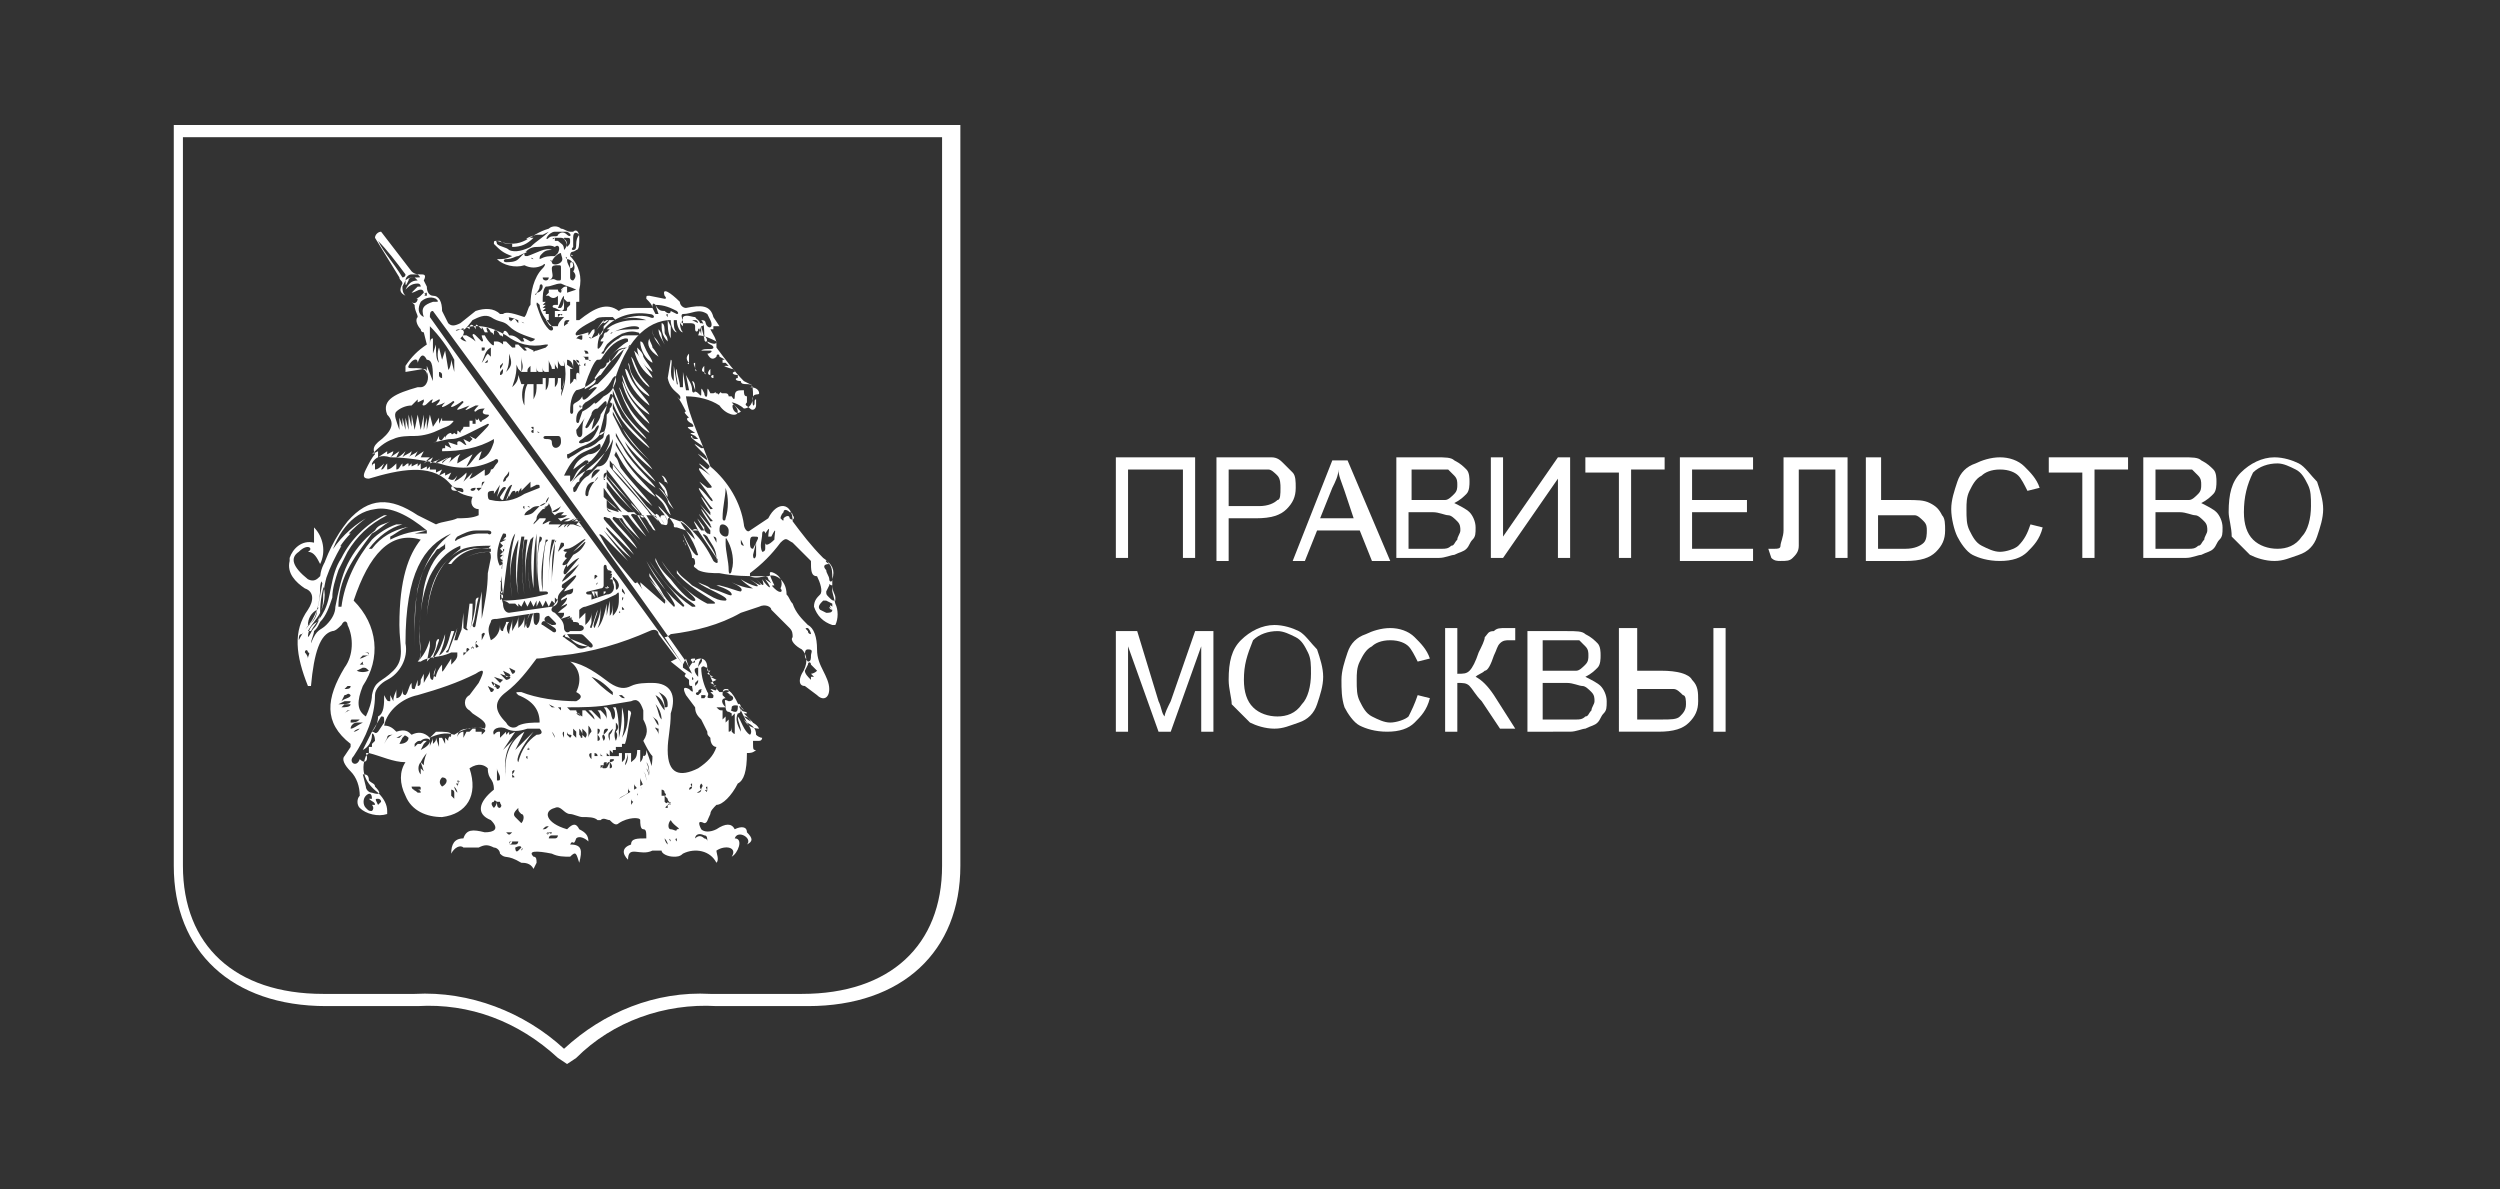 <?xml version="1.0" encoding="UTF-8"?> <!-- Generator: Adobe Illustrator 26.4.1, SVG Export Plug-In . SVG Version: 6.00 Build 0) --> <svg xmlns="http://www.w3.org/2000/svg" xmlns:xlink="http://www.w3.org/1999/xlink" id="Слой_1" x="0px" y="0px" viewBox="0 0 82 39" style="enable-background:new 0 0 82 39;" xml:space="preserve"><rect x="0" y="0" width="82" height="39" fill="#333333" stroke="none"/> <style type="text/css"> .st0{fill:#FFFFFF;} </style> <g> <g> <path class="st0" d="M21.5,11.1c-0.1-0.1-0.1-0.2-0.1-0.3c0,0.2,0.1,0.4,0.3,0.6C21.6,11.3,21.6,11.2,21.5,11.1z"></path> <path class="st0" d="M21.6,11.7c0,0-0.1-0.2-0.2-0.3c0-0.1-0.1-0.2-0.1-0.3C21.2,11.3,21.3,11.5,21.6,11.7z"></path> <path class="st0" d="M21.7,11c0-0.1-0.1-0.2-0.1-0.2c0,0.2,0.1,0.3,0.2,0.5C21.7,11.1,21.7,11,21.7,11z"></path> <path class="st0" d="M21.2,11.5c-0.1-0.2-0.1-0.3-0.2-0.3c0,0.3,0.2,0.6,0.4,0.7C21.4,11.8,21.3,11.7,21.2,11.5z"></path> <path class="st0" d="M21.6,16c0,0,0.2,0.2,0.3,0.4c0,0.1,0.1,0.2,0.2,0.3C21.9,16.4,21.8,16.1,21.6,16z"></path> <path class="st0" d="M21.8,10.9c0-0.1,0-0.3-0.1-0.3c0,0.2,0,0.4,0.2,0.6C21.9,11,21.8,11,21.8,10.9z"></path> <path class="st0" d="M18.2,10.4c0.1,0,0.2,0,0.3,0c0.1-0.1,0.1-0.1,0-0.2c-0.1,0-0.2,0-0.3,0C18.2,10.3,18.2,10.4,18.2,10.4z M18.4,10.3C18.5,10.3,18.4,10.4,18.4,10.3l-0.1,0.1c0,0,0-0.1,0-0.1C18.3,10.3,18.4,10.3,18.4,10.3L18.4,10.3z"></path> <path class="st0" d="M21.9,15.9c0-0.1-0.1-0.3-0.2-0.3c0,0,0.1,0.1,0.1,0.2C21.9,15.8,21.9,15.9,21.9,15.9z"></path> <path class="st0" d="M21.6,15.8c0,0,0.1,0.2,0.2,0.3c0,0.1,0.1,0.2,0.1,0.2C21.9,16.1,21.8,15.9,21.6,15.8z"></path> <path class="st0" d="M10,19.3c0.3,0.1,0.3,0.4,0.1,0.7c-0.5,0.7-0.4,1.5,0,2.5h0.1c0.1-1.1,0.3-1.7,0.7-1.8c0.1,0,0.2-0.1,0.3-0.2 c0.1-0.2,0.2-0.1,0.2,0c0.2,0.4,0.2,1-0.1,1.4c-0.6,1-0.7,1.8,0.2,2.5l0,0.1l-0.2,0.3c-0.1,0.1,0,0.3,0.2,0.5 c0.2,0.2,0.3,0.5,0.3,0.8c-0.1,0.1-0.1,0.3,0,0.4c0.2,0.2,0.6,0.3,0.9,0.2c0,0,0,0,0-0.1c0-0.2-0.1-0.4-0.3-0.6 c-0.4-0.3-0.6-0.7-0.4-1.2l0.1-0.1c0.4,0.1,0.8,0.3,1.2,0.3c-0.2,0.3-0.2,0.7,0,1.1c0.2,0.5,0.7,0.7,1.2,0.7 c0.8-0.1,1.2-0.7,0.9-1.6c0.3-0.2,0.5-0.1,0.6,0c0,0.4,0.2,0.3,0.2,0.7c-0.5,0.4-0.6,0.8-0.1,1c0.3,0.3,0.1,0.4-0.2,0.4 c-0.4-0.1-0.6-0.1-0.7,0.2c-0.3,0-0.4,0.2-0.4,0.5c0.1-0.2,0.3-0.3,0.4-0.2c0.2,0,0.3,0,0.5,0c0.2-0.1,0.3-0.1,0.5,0 c0.1,0,0.2,0.1,0.2,0.2c0.2,0.2,0.2,0,0.7,0.3c0.1,0,0.3,0,0.4,0.2l0.1-0.2c0-0.1,0-0.2-0.1-0.2c-0.2-0.2,0.1-0.2,0.6-0.1 c0.2,0.1,0.4,0.1,0.6,0.1c0.2-0.2,0.2-0.1,0.3,0.2c0.1-0.4,0.1-0.6-0.3-0.6c0.1-0.2,0.1,0.1,0.2-0.2c0.1-0.1,0.3,0,0.4,0.1 c0-0.2-0.1-0.3-0.3-0.4c-0.1-0.2-0.2-0.2-0.4,0c-0.7-0.2-0.8-0.6-0.4-0.7c0.2-0.1,0.3,0.2,0.5,0.2c0.1,0,0.3,0.1,0.4,0.1 c0.2,0,0.4,0,0.5,0.1l0.1,0c0.1-0.1,0.2,0,0.3,0c0.1,0.1,0.2,0.2,0.3,0.1c0.3-0.2,0.7-0.2,0.7-0.1s0,0.3,0.1,0.3 c0.1,0,0.1,0.1,0.1,0.3c-0.3,0-0.5,0-0.5,0.2c-0.3,0.1-0.3,0.3-0.1,0.5c0-0.5,0.4-0.1,0.8-0.3h0.3c0,0.1,0.2,0.2,0.4,0.2 c0.1,0,0.2,0,0.3-0.1c0.4-0.2,0.9-0.1,1.1,0.3c0.1-0.1,0-0.3,0-0.4c0.3-0.2,0.7-0.1,0.5,0.2c0.2-0.1,0.4-0.6,0.1-0.6 c0.1-0.3,0.6,0,0.4,0.2c0.2-0.1,0.2-0.2,0-0.4c0-0.2-0.2-0.2-0.4-0.1c-0.1-0.2-0.3-0.2-0.6,0c-0.2,0.1-0.4,0.1-0.5,0 c-0.1-0.2-0.1-0.3,0.1-0.2c0.1,0,0.1-0.1,0.2-0.3c0-0.1,0.1-0.2,0.2-0.3c0.2,0,0.5-0.3,0.7-0.7c0.2-0.1,0.3-0.4,0.3-1 c0.1,0,0.2,0,0.3-0.1c-0.1,0-0.1,0-0.1-0.3h0.2c0.1,0,0.1-0.1,0.1-0.1c0,0-0.1,0-0.2-0.1c0-0.2-0.1-0.3-0.3-0.4l-0.2-0.4 c-0.2-0.5-0.4-0.8-0.6-0.6l-0.1,0c-0.2-0.2-0.3-0.5-0.4-0.8c0-0.4-0.4-0.4-0.6,0l-0.1-0.3l-0.1,0.2l-0.6-0.9 c0.1,0,0.2-0.1,0.2-0.1c0.8-0.1,1.6-0.3,2.3-0.7l0.6-0.2c0.2-0.1,0.4,0,0.4,0.1l0.6,0.6c0.1,0.1,0.1,0.2,0.1,0.3 c-0.1,0.1,0.1,0.3,0.3,0.4c0.2,0.2,0.2,0.5,0,0.8c-0.1,0.2-0.1,0.4,0.1,0.4l0.4,0.3c0.2,0.2,0.4,0.1,0.4-0.2 c0-0.2-0.1-0.4-0.2-0.6c-0.1-0.2-0.2-0.4-0.2-0.7c0-0.4-0.1-0.7-0.3-0.8c-0.2-0.2-0.4-0.4-0.5-0.7c-0.1-0.1-0.1-0.2-0.2-0.3 c0-0.5-0.4-0.7-0.6-0.6c-0.2,0-0.4,0.1-0.6,0v-0.1c0.4-0.3,0.7-0.6,1-1c0.2-0.2,0.2-0.1,0.4,0l0.6,0.6c0,0.3,0,0.5,0.2,0.5 c0.1,0.2,0.2,0.5,0.1,0.6c-0.1,0.1-0.2,0.2-0.2,0.4c0.1,0.3,0.3,0.5,0.6,0.6c0,0,0.1,0,0.1,0c0.1-0.2,0.1-0.5,0-0.7l-0.1-0.4 c0-0.1,0-0.2,0-0.4c0.1-0.3,0-0.5-0.3-0.7c-0.4-0.4-0.7-0.8-1-1.2c0-0.6-0.5-0.7-0.8-0.1l-0.6,0.4c-0.1,0.1-0.2-0.1-0.2-0.2 c-0.1-0.7-0.5-1.4-1.1-1.9c-0.3-0.9-0.7-1.6-0.8-2.3c0.4,0,0.8,0.1,1.1,0.3c0.2,0.3,0.6,0.4,0.6,0.2c0-0.1-0.1-0.2-0.2-0.3 c0.1,0,0.3,0.1,0.4,0.2c0.2,0,0.3-0.2,0.3-0.4c0-0.2,0-0.4-0.1-0.4l-0.2-0.1c-0.3-0.3-0.6-0.7-0.9-1.1c0,0,0-0.1,0-0.1 c0-0.2-0.1-0.3-0.2-0.5l0.1,0v-0.1l0.2,0l-0.2-0.3c-0.1-0.4-0.4-0.4-0.9-0.3c-0.1,0-0.2-0.1-0.2-0.2c-0.3-0.3-0.6-0.5-0.5-0.2 c0,0,0.1,0.1,0,0.1l-0.5-0.1c-0.1,0-0.1,0-0.1,0.1c0.1,0.1,0.2,0.2,0.2,0.3l-0.7,0c-0.1,0-0.3,0-0.4,0.1c-0.4-0.3-0.8-0.1-1.3,0.3 l-0.1,0v-0.6H19l0-0.4h0c0.1-0.4,0-0.8-0.3-1.1c0-0.2,0.1-0.1,0.2-0.2C19,8.2,19,8,19,7.8c0-0.2-0.1-0.3-0.2-0.2h-0.1 c-0.1,0-0.2-0.1-0.3-0.1c-0.1-0.1-0.3-0.1-0.4,0c-0.7,0.2-0.8,0.7-1.7,0.4c-0.1,0-0.1,0-0.1,0.1c0.2,0.2,0.3,0.3,0.6,0.4 c-0.2,0.1-0.3,0.1-0.5,0.1c0.2,0.2,0.6,0.3,0.9,0.2c0.2,0.1,0.4,0.1,0.6,0c0.1-0.1,0.1,0,0,0.1c-0.3,0.3-0.4,0.8-0.4,1.2 c-0.1,0.1-0.1,0.3-0.2,0.4c-0.3-0.1-0.6-0.2-0.7-0.1h-0.1c-0.2-0.2-0.5-0.2-0.8-0.1l-0.5,0.4c-0.2,0.1-0.3,0.1-0.4,0l-0.2-0.4 c0-0.3-0.1-0.5-0.3-0.5C14.1,9.7,14,9.6,14,9.4l-0.1-0.2c0.1-0.2,0-0.2-0.1-0.2c-0.1,0-0.2,0-0.3-0.1l-1-1.3 c-0.1,0-0.2,0.1-0.2,0.2l0.8,1.3c0,0.1,0.1,0.1,0.1,0.2c-0.1,0.2-0.1,0.3,0.1,0.4l0.3,0.3c0,0.2,0.1,0.3,0.1,0.4 c-0.1,0.1,0,0.3,0.1,0.4c0,0,0,0.1,0.1,0.1l0.1,0.4c-0.3,0.2-0.5,0.4-0.7,0.7c0,0.1,0,0.2,0,0.2l0.6-0.1c0,0,0.1,0,0.1,0.1 c0.1,0.2,0,0.5-0.2,0.5c0,0-0.1,0-0.1,0c-0.7,0.2-1.2,0.4-1,0.9c0.3,0.3,0.1,0.6-0.3,0.9c-0.1,0.1-0.2,0.2-0.1,0.4 c-0.1,0.1-0.2,0.3-0.3,0.5c-0.1,0.2-0.1,0.3,0.1,0.3c1-0.3,2-0.5,2.6,0.1c0.3,0.3,0.3,0.4,0.8,0.5c-0.1,0.2,0,0.4,0.2,0.4l0,0.2 c-0.2,0.1-0.5,0.1-0.7,0.1c-0.2,0.1-0.5,0.1-0.7,0.2c-0.2-0.1-0.4-0.2-0.6-0.3c-0.9-0.6-1.6-0.6-2.3,0.2c-0.4,0.5-0.7,1.1-0.9,1.8 c-0.1,0.1-0.2,0.2-0.4,0.1c-0.5-0.4-0.6-0.7-0.3-0.9c0.3-0.3,0.5-0.1,0.3,0v0c0.2,0,0.3,0.2,0.4,0.4c0.2-0.4,0.1-0.9-0.2-1.2h0 l0,0.5c-0.4-0.1-0.7,0.2-0.8,0.5c0,0,0,0.1,0,0.1C9.4,18.8,9.7,19.1,10,19.3z M26.8,22c-0.1,0.1-0.2,0.1-0.2,0.1l0.1,0.1l-0.1,0 v0.1c-0.1-0.1-0.2-0.2-0.2-0.3l0.1-0.2c0-0.1,0.1-0.1,0.1,0L26.8,22z M26.6,21.5c0,0.1,0,0.2-0.1,0.2c0,0-0.1-0.1-0.1-0.2 s0-0.2,0.1-0.2C26.7,21.3,26.6,21.4,26.6,21.5z M26.5,20.6C26.5,20.6,26.5,20.6,26.5,20.6c0.1,0.1,0.1,0.2,0.1,0.2 c0,0-0.1,0-0.1-0.1C26.4,20.6,26.4,20.6,26.5,20.6L26.5,20.6z M27.3,20c-0.1,0-0.1-0.1-0.1-0.1L27.3,20c0,0.1-0.1,0.1-0.2,0.1 l-0.2-0.1c-0.1-0.1,0-0.2,0.1-0.3c0,0,0.1,0,0.1,0l0.2,0.1c0,0,0,0,0,0.1C27.2,19.8,27.2,19.9,27.3,20C27.3,20,27.3,20,27.3,20 L27.3,20z M27.4,19.6c0,0.1,0,0.1,0,0.1c-0.1,0-0.1,0-0.2-0.1c-0.1-0.1-0.1-0.1-0.1-0.2l0.1-0.2c0-0.1,0,0,0.1,0 C27.3,19.4,27.4,19.5,27.4,19.6L27.4,19.6z M27.2,18.5c0.1,0.1,0.1,0.3,0.1,0.5c0,0.1-0.1,0.1-0.1,0c0-0.1-0.1-0.2-0.1-0.3 c-0.1-0.1-0.1-0.2,0.1-0.2C27,18.4,27.1,18.3,27.2,18.5z M25.7,16.8c0-0.1,0.1-0.1,0.2,0c0.1,0,0.1,0.1,0.1,0.1l-0.1,0l0.1,0 c0.1,0.1,0,0.2-0.1,0.1c0-0.1-0.1-0.1-0.2,0c0,0.1,0,0.1-0.1,0C25.6,17,25.6,16.9,25.7,16.8C25.7,16.8,25.7,16.8,25.7,16.8 L25.7,16.8z M10.1,21.6c0-0.1-0.1-0.2-0.1-0.2c0-0.1,0.1-0.1,0.1,0C10.2,21.4,10.1,21.5,10.1,21.6z M11.4,22.5c0,0,0.1,0,0.1,0 c0,0.1-0.1,0.1-0.2,0.1L11.4,22.5z M11.3,22.8c0.1,0,0.1-0.1,0.2,0c0,0.1-0.2,0.1-0.3,0.2L11.3,22.8z M11.3,23c0.1,0,0.1,0,0.2,0 c0,0.1-0.2,0.1-0.4,0.1L11.3,23z M11.3,23.1c0.1,0,0.1,0,0.2,0c0,0.1-0.2,0.1-0.3,0.1L11.3,23.1z M11.3,23.4l0.1-0.1 c0,0,0.1,0,0.1,0C11.5,23.3,11.4,23.3,11.3,23.4L11.3,23.4z M11.6,23.6h0.2c-0.1,0.1-0.2,0.1-0.3,0.1 C11.5,23.6,11.5,23.6,11.6,23.6L11.6,23.6z M13.8,17.7c-0.4,0.5-0.7,1.3-0.7,2.8c0,0.7,0.2,1.1-0.2,1.5c-0.4,0.4-0.6,0.3-0.7,0.8 c0,0.2-0.1,0.5-0.2,0.7c-0.3-0.2-0.3-0.5-0.1-1c0.6-0.9,0.5-2-0.3-2.8C12.1,18.2,12.8,17.4,13.8,17.7L13.8,17.7z M13.6,17.5 l0.4-0.1v0.1L13.6,17.5z M11.8,21.6l0.1-0.1c0.1,0,0.1,0,0.2,0C12,21.5,11.9,21.6,11.8,21.6z M12,21.8c0,0-0.1,0-0.2,0l0.1-0.1 C11.9,21.8,11.9,21.8,12,21.8z M11.9,21.4l0.1,0c0.1,0,0.1,0,0.1,0.1C12.1,21.4,12,21.4,11.9,21.4z M11.9,21.9 c0.1,0,0.1,0,0.2,0.1c0,0-0.2,0.1-0.4,0L11.9,21.9z M11.7,23.7h0.2c-0.2,0.1-0.3,0.2-0.4,0.2C11.5,23.8,11.6,23.7,11.7,23.7 L11.7,23.7z M11.6,24L11.6,24c0.1-0.1,0.2-0.1,0.2-0.1C11.8,23.9,11.7,24,11.6,24L11.6,24z M12.2,26.6c-0.1,0-0.1,0-0.2-0.1 c-0.1-0.1-0.1-0.3,0-0.4c0.1-0.1,0.2-0.1,0.2,0.1h-0.1c0.1,0.1,0.2,0.1,0.2,0.2l-0.1,0C12.2,26.4,12.3,26.5,12.2,26.6l0-0.1 L12.2,26.6z M12.4,26.4C12.4,26.4,12.3,26.4,12.4,26.4c-0.1-0.2-0.1-0.2,0-0.2c0,0,0.1,0,0.1,0.1C12.5,26.3,12.4,26.4,12.4,26.4 L12.4,26.4z M12.3,25.8c0.2,0.2,0.2,0.3-0.1,0.2c-0.1,0-0.2-0.1-0.2-0.2l-0.1-0.4c0.1,0,0.2,0,0.2,0.2 C12.2,25.7,12.3,25.7,12.3,25.8L12.3,25.8z M12.6,24.4l0.1-0.2c0-0.1,0.1-0.1,0.2-0.1C12.8,24.1,12.7,24.2,12.6,24.4L12.6,24.4z M13.4,24.2c0,0.1-0.1,0.2-0.3,0.2l0.1-0.2l0.1-0.1h-0.1c-0.1,0.1-0.1,0.1-0.2,0.2l0.1-0.1c0,0,0,0,0,0H13l0.2-0.1 C13.2,24.1,13.3,24.1,13.4,24.2L13.4,24.2z M13.5,25.8c0,0,0.1,0,0.2,0c0.1,0,0.1,0,0.1,0.1c0,0-0.1,0-0.2,0S13.5,25.8,13.5,25.8 L13.5,25.8z M13.6,25.9c0,0,0.1,0,0.1,0s0.1,0,0.1,0.1c0,0-0.1,0-0.1,0C13.6,25.9,13.5,25.9,13.6,25.9L13.6,25.9z M13.7,26.1 C13.7,26.1,13.6,26,13.7,26.1C13.7,26,13.7,26,13.7,26.1c0.1,0,0.1,0,0.1,0C13.8,26.1,13.7,26.1,13.7,26.1L13.7,26.1z M13.9,25.1 L13.8,25l0.1,0.3l-0.1-0.1l0,0.2c-0.1-0.1-0.1-0.3,0-0.4c0.1-0.2,0.2-0.3,0.2-0.3C14,24.7,13.9,24.9,13.9,25.1L13.9,25.1z M14.1,24.3c0,0.1-0.1,0.2-0.3,0.3l0.1-0.2c0,0,0,0,0.1-0.1h-0.1c-0.1,0.1-0.1,0.1-0.2,0.2l0.1-0.1h0h-0.1c0,0-0.1,0.1-0.1,0.1 l0-0.1c0.1-0.1,0.1-0.1,0.2-0.1C13.9,24.2,14.1,24.2,14.1,24.3L14.1,24.3z M13.5,24.1C13.4,24,13.3,23.9,13,24 c-0.1-0.1-0.2-0.2-0.4-0.2c0.1-0.5,0.6-0.9,1.1-1c0.7-0.2,1.3-0.4,1.9-0.7c0.3-0.2,0.3-0.1,0.1,0.3l-0.3,0.4 c-0.2,0.1-0.2,0.4,0,0.5c0,0,0,0,0.1,0.1c0.3,0.2,0.5,0.3,0.4,0.5c-0.3-0.1-0.7,0-1,0.2c-0.3-0.1-0.6,0-0.8,0.1 C13.9,24,13.7,24,13.5,24.1L13.5,24.1z M15.2,21.5v-0.1c0,0,0.1,0,0.1,0L15.2,21.5C15.3,21.5,15.2,21.5,15.2,21.5L15.2,21.5z M15.3,21.4v-0.1c0,0,0-0.1,0.1,0L15.3,21.4C15.4,21.4,15.3,21.4,15.3,21.4L15.3,21.4z M15.5,21.2C15.5,21.2,15.5,21.2,15.5,21.2 C15.5,21.2,15.6,21.2,15.5,21.2C15.6,21.2,15.6,21.2,15.5,21.2C15.6,21.3,15.5,21.3,15.5,21.2C15.5,21.3,15.5,21.3,15.5,21.2 C15.5,21.3,15.4,21.3,15.5,21.2L15.5,21.2z M15.6,21.1C15.6,21,15.7,21,15.6,21.1l0.1,0.1c0,0-0.1,0.1-0.1,0L15.6,21.1z M15.8,21.1C15.8,21,15.8,21,15.8,21.1C15.8,21,15.8,21,15.8,21.1C15.8,21.1,15.8,21.1,15.8,21.1C15.8,21.1,15.7,21.1,15.8,21.1 L15.8,21.1z M15.8,21v-0.2c0,0,0.1-0.1,0.1,0L15.8,21C15.9,21,15.8,21,15.8,21L15.8,21z M15,25.6C15.1,25.6,15.1,25.7,15,25.6 C15.1,25.7,15,25.7,15,25.6C15,25.6,15,25.6,15,25.6C15,25.5,15,25.6,15,25.6L15,25.6z M14.5,25.8c-0.1-0.1-0.1-0.2,0-0.3 C14.7,25.5,14.7,25.7,14.5,25.8L14.5,25.8z M14.8,24.1C14.8,24.2,14.7,24.2,14.8,24.1c-0.1,0.1-0.1,0.1-0.1,0.2l-0.1-0.1h0 c0,0.1,0,0.2,0,0.2l-0.1-0.2c0,0,0,0-0.1,0c0,0.1,0,0.2,0,0.3l-0.1-0.3l0,0c0,0.1,0,0.1-0.1,0.2v-0.2c0,0.1-0.1,0.2-0.1,0.3v-0.2 v-0.1l0,0l0.2-0.2C14.6,24,14.8,24,14.8,24.1z M14.9,26.2c0,0-0.1-0.1-0.1-0.1c0-0.1,0-0.1,0-0.2c0,0,0.1,0,0.1,0.1 C14.9,26.1,14.9,26.2,14.9,26.2L14.9,26.2z M15,26C15,26,14.9,26,15,26c-0.1-0.1-0.1-0.2-0.1-0.2C14.9,25.8,15,25.9,15,26 C15,26,15,26,15,26L15,26z M15,25.8c0-0.1-0.1-0.1,0-0.1S15,25.7,15,25.8C15.1,25.8,15.1,25.8,15,25.8C15.1,25.9,15,25.8,15,25.8 L15,25.8z M15.9,24L15.9,24l-0.1,0.1l-0.1,0.2l0.1-0.2l0-0.1l-0.1,0L15.6,24l-0.1,0.2l0.1-0.2l0-0.1h-0.1L15.5,24l-0.1,0.2 l0.1-0.2l0.1-0.1h-0.1L15.4,24l-0.1,0.2l0.1-0.2l0,0l-0.1,0l-0.1,0.2l0-0.2c-0.1,0-0.2,0.1-0.2,0.2c0-0.2,0.1-0.3,0.4-0.3 C15.6,23.8,16,23.9,15.9,24L15.9,24z M16.4,15.9l-0.1,0.4c0.1-0.2,0.2-0.4,0.3-0.3l-0.2,0.3c0,0,0,0.1,0.1,0.1 c0.1-0.3,0.2-0.5,0.3-0.5l-0.2,0.5c0.1-0.1,0.1-0.2,0.1-0.2l0,0.1c0.1-0.2,0.1-0.2,0.2-0.2v0.1c0-0.1,0.1-0.1,0.1-0.1l0,0.1 c0-0.1,0.1-0.2,0.1-0.2l0,0.1c0.1-0.1,0.2-0.2,0.3-0.3L17.4,16l0.2-0.1c0.1,0,0.1,0,0.1,0.1l-0.5,0.2c-0.3,0.2-0.7,0.3-1.1,0.2 c-0.1,0-0.1-0.1-0.1-0.2c0-0.1,0.1-0.1,0.2-0.1v0.1L16.4,15.9z M16.5,15.8c0,0,0-0.1,0.1-0.2c0.1-0.1,0.1-0.2,0.1-0.1 s0,0.1-0.1,0.2C16.6,15.8,16.5,15.8,16.5,15.8L16.5,15.8z M18.1,16.8c0.1-0.1,0.2-0.1,0.3-0.2C18.3,16.8,18.2,16.8,18.1,16.8 l0.1,0.1c0.1-0.1,0.2-0.1,0.3-0.1l-0.1,0.1c0.1,0,0.2,0,0.2,0c-0.1,0.1-0.2,0.1-0.3,0.1l0.1,0.1c0.1-0.1,0.2-0.1,0.3-0.1l-0.2,0.1 l0.1,0c0.1,0,0.2-0.1,0.3-0.1c-0.1,0-0.1,0.1-0.2,0.1l0,0c0.1,0,0.2-0.1,0.3-0.1c-0.1,0-0.1,0.1-0.2,0.1h0.1c0.1,0,0.1,0,0.2,0 c-0.1,0-0.1,0-0.2,0.1l0.2,0.1h0l-0.3-0.1c0,0,0,0,0,0c0,0,0,0,0,0h-0.1c0,0-0.1,0.1-0.1,0.1c0,0,0-0.1,0.1-0.1l-0.1,0l-0.1,0.1 c0,0,0-0.1,0.1-0.1l-0.1,0c-0.1,0-0.1,0.1-0.2,0.1c0,0,0.1-0.1,0.1-0.1l-0.1,0L18,17.2c0,0,0-0.1,0.1-0.1l-0.1,0l-0.2,0.1 c0-0.1,0.1-0.1,0.1-0.2L17.7,17c-0.1,0.1-0.1,0.1-0.2,0.2c0-0.1,0.1-0.1,0.1-0.2l0,0c0-0.1,0.1-0.2,0.2-0.3l0,0 c0,0,0.1-0.1,0.1-0.1c0,0,0,0.1-0.1,0.1l0,0c0.1-0.1,0.2-0.1,0.2-0.2C18.1,16.7,18.1,16.7,18.1,16.8L18.1,16.8z M19.6,19.1 C19.6,19.1,19.6,19.1,19.6,19.1L19.6,19.1C19.6,19.2,19.6,19.2,19.6,19.1C19.6,19.2,19.6,19.2,19.6,19.1 C19.6,19.2,19.5,19.2,19.6,19.1C19.5,19.1,19.5,19.1,19.6,19.1L19.6,19.1z M19.5,19v-0.1c0-0.1,0.1,0,0.1,0L19.5,19 C19.5,19.1,19.5,19.1,19.5,19L19.5,19z M19.7,19.3c0.1,0,0.1-0.1,0.1-0.1l0-0.6c0-0.1,0.1-0.1,0.1,0c0,0.1,0.1,0.1,0,0.1 c0.2,0,0.2,0.1,0.1,0.1h-0.1H20c0.1,0,0.1,0.1,0,0.1h-0.2l0.2,0c0.1,0,0.1,0,0,0.1L19.9,19h0.1c0.1,0,0.1,0,0.1,0.1 c0.1,0.2,0,0.4-0.2,0.4l-0.6,0.2c0,0-0.1,0,0,0l0,0c0,0,0,0,0,0h0c0,0,0.1,0,0.1,0v-0.2h-0.1v0c0,0,0,0.1,0,0.1c0,0,0,0,0-0.1l0,0 h0c-0.1,0-0.1-0.1,0-0.1L19.7,19.3z M20.4,19.7C20.4,19.5,20.5,19.6,20.4,19.7l0,0.2h0L20.4,19.7z M20.4,19.3 C20.4,19.3,20.4,19.4,20.4,19.3c0.1,0.1,0.1,0.2,0.1,0.2s0,0-0.1-0.1C20.4,19.4,20.4,19.4,20.4,19.3L20.4,19.3z M20.4,19.9 L20.4,19.9c0.1,0.1,0.1,0.1,0,0.1C20.4,20,20.4,20,20.4,19.9C20.4,19.9,20.4,19.9,20.4,19.9C20.4,19.9,20.4,19.9,20.4,19.9 L20.4,19.9z M20.3,20.1C20.3,20.1,20.3,20.2,20.3,20.1C20.3,20.2,20.3,20.1,20.3,20.1S20.3,20,20.3,20.1 C20.3,20,20.4,20.1,20.3,20.1L20.3,20.1z M20.3,19.2c0,0.1-0.1,0.2-0.1,0.1c0-0.1,0-0.2-0.1-0.3c0-0.1,0-0.1,0.1,0 C20.3,19.1,20.3,19.2,20.3,19.2L20.3,19.2z M20.2,19.5c0.1-0.1,0.1-0.1,0.1,0.1c0,0.2,0,0.4-0.2,0.6v-0.5h0c0,0.2,0,0.4-0.1,0.5 v-0.5h0l-0.1,0.5l0-0.4c0-0.1,0-0.1,0,0c-0.1,0.5-0.2,0.7-0.3,0.8c0.1-0.2,0.1-0.5,0.1-0.7h0c0,0.2-0.1,0.5-0.2,0.7 c-0.1-0.1,0.1-0.4,0.1-0.6l0,0l-0.2,0.6c-0.1,0,0-0.1,0-0.2v-0.3v0c0,0.2-0.1,0.3-0.2,0.4l0-0.4L19,20.3V20l-0.1,0.1 c0.1-0.1,0.2-0.2,0.3-0.2C19.5,19.8,19.8,19.7,20.2,19.5L20.2,19.5z M19.3,21.2C19.4,21.3,19.4,21.3,19.3,21.2 c-0.2,0.1-0.3,0.1-0.4,0c-0.1-0.1-0.3-0.2-0.4-0.3c-0.1,0,0-0.1,0.1-0.1C18.8,21.1,19,21.2,19.3,21.2L19.3,21.2z M18.6,20.8l0.4,0 c0.1,0,0.1,0,0.2,0.1l0.2,0.2c0.1,0.1,0,0.2-0.1,0.1c-0.2-0.1-0.5-0.2-0.7-0.3C18.5,20.9,18.5,20.8,18.6,20.8L18.6,20.8z M19.2,17.7l-0.6,0.6c0.1-0.1,0.1-0.1,0.2-0.2c0.3-0.2,0.4-0.4,0.4-0.3c-0.1,0.2-0.2,0.3-0.4,0.4l-0.2,0.3v0.1 c0.3-0.3,0.4-0.3,0.4-0.3l-0.5,0.6l0.5-0.4c-0.2,0.3-0.4,0.5-0.6,0.6v0.1c0.3-0.2,0.5-0.4,0.5-0.3c-0.1,0.2-0.3,0.3-0.4,0.5 l0.3-0.1c0,0.1,0,0.2-0.2,0.2c-0.1,0.1-0.2,0.1-0.2,0.2l0.2-0.1c0,0.1-0.1,0.2-0.2,0.3l0.2-0.1c0,0.1-0.1,0.1-0.3,0.3l0.2,0 c0,0.1,0,0.1-0.1,0.2l0.3-0.1c0,0.1-0.1,0.1-0.1,0.1v0c0.2-0.1,0.2,0,0.1,0c0,0,0.1,0,0.1,0.1c0.1,0,0.2,0,0.2,0.1 c0.2,0,0.2,0.2,0,0.2c-0.1,0-0.2,0-0.3,0c-0.1,0.1-0.2,0-0.2-0.1c0-0.2-0.1-0.3-0.3-0.5c-0.3-0.1,0.1-0.3,0.1-0.5 c0-0.1,0.1-0.2,0.2-0.3c-0.1,0-0.1-0.1,0-0.2c-0.1,0-0.1,0,0.1-0.3c-0.1,0.1-0.2,0,0-0.3c-0.2,0.1-0.2,0,0-0.2 c-0.1,0-0.1-0.1,0-0.2c-0.2,0-0.1-0.1,0-0.1C18.8,18,19.2,17.6,19.2,17.7L19.2,17.7z M17.9,20.4l0.3,0.2c0.1,0.1,0,0.2-0.1,0.1 l-0.3-0.2C17.7,20.5,17.8,20.3,17.9,20.4L17.9,20.4z M18,20.2l0.2,0.2c0.1,0.1,0,0.1-0.1,0.1l-0.2-0.1 C17.8,20.3,17.9,20.2,18,20.2L18,20.2z M16.9,17.5L16.9,17.5c-0.2,0.7-0.2,1.4-0.1,2.1c-0.1-0.6-0.1-1.3,0.2-1.9v0.1 c-0.1,0.6-0.1,1.2,0,1.7l0,0c-0.1-0.6,0-1.3,0.1-1.9h0.1c-0.1,0.6-0.1,1.2,0,1.9l0,0c-0.1-0.6-0.1-1.2,0-1.8h0.1 c-0.1,0.6-0.1,1.2,0,1.8h0c-0.1-0.6-0.1-1.2,0.1-1.8l0,0c-0.1,0.6-0.1,1.2,0,1.7h0c-0.1-0.6-0.1-1.1,0-1.7l0.1-0.1 c-0.1,0.6-0.1,1.1,0,1.7h0c0-0.6,0-1.2,0.1-1.8v0.1c0,0.6,0,1.2,0,1.8h0c0-0.6,0-1.2,0.1-1.8c0.1,0,0.1,0.1,0,0.2 c-0.1,0.5-0.1,1,0,1.6h0.1c-0.1-0.6,0-1.1,0.1-1.7c0.1,0,0.1,0,0,0.1c-0.1,0.5-0.1,1.1-0.1,1.6h0.1c0.1,0,0.1,0.1,0,0.1 c-0.4,0.1-0.9,0.2-1.4,0.2c-0.1,0-0.1,0-0.1-0.2c0-0.6,0.1-1.3,0.2-1.9h0c-0.1,0.6-0.2,1.3-0.1,1.9C16.6,18.7,16.7,17.7,16.9,17.5 L16.9,17.5z M17.4,16.7c0.1-0.1,0.2-0.1,0.3-0.1c0,0-0.1,0.1-0.2,0.2c-0.1,0.1-0.3,0.1-0.3,0.1S17.2,16.8,17.4,16.7L17.4,16.7z M17.3,16.6C17.3,16.6,17.3,16.6,17.3,16.6C17.4,16.6,17.4,16.6,17.3,16.6C17.4,16.6,17.4,16.6,17.3,16.6 C17.4,16.6,17.4,16.7,17.3,16.6C17.3,16.7,17.3,16.7,17.3,16.6L17.3,16.6z M17.2,16.7C17.2,16.7,17.1,16.7,17.2,16.7 C17.1,16.7,17.1,16.7,17.2,16.7c-0.1-0.1,0-0.1,0-0.1c0,0,0,0,0,0C17.2,16.6,17.2,16.6,17.2,16.7C17.2,16.7,17.2,16.7,17.2,16.7 C17.3,16.7,17.2,16.7,17.2,16.7C17.2,16.8,17.2,16.8,17.2,16.7L17.2,16.7z M18,19.2L18,19.2c0-0.5,0-1,0.1-1.5c0,0,0.1,0,0.1,0 C18,18.2,18,18.7,18,19.2L18,19.2z M18.2,17.8C18.2,17.7,18.3,17.7,18.2,17.8c0,0.4-0.1,0.9-0.1,1.3l0-0.1 C18.1,18.5,18.1,18.2,18.2,17.8z M18.3,18.1l0.1-0.3c0.1,0,0.1,0,0.1,0.1L18.3,18.1L18.3,18.1z M17.9,16.5 c-0.1,0.1-0.2,0.1-0.2,0.1C17.7,16.6,17.8,16.5,17.9,16.5c0-0.1,0.1-0.2,0.1-0.2C18,16.3,18,16.4,17.9,16.5L17.9,16.5z M16.5,17.5 c0.1,0,0.1,0,0.1,0.1l-0.1,0.1l0.1,0v0l-0.2,0.1l0.1,0.1l-0.1,0.1h0.1v0.1L16.4,18c0.1,0,0.2,0,0.1,0.1l-0.1,0.1l0.1,0l-0.1,0.1 l0.1,0.1l-0.1,0c0.1,0,0.1,0.1,0.1,0.1l-0.2,0.1c0.1,0,0.1,0.1,0.1,0.1l-0.1,0.1l0.1,0.1l-0.1,0c0.1,0,0.1,0.1,0.1,0.1l-0.1,0 c0.1,0,0.2,0.1,0.1,0.1l-0.2,0.1h0.2v0l-0.2,0c0.1,0.1,0.2,0.1,0.2,0.1l-0.1,0.1l0.2,0l-0.1,0.1c0.1,0,0.1,0,0.1,0.1l-0.1,0.1 c0.1,0,0.2,0,0.3,0.1l0,0l0,0c0.1,0,0.1,0,0.2,0l0.1,0.1l0-0.1l0.1,0.1l0.1-0.2l0.1,0.2l0.1-0.2l0.1,0.2l0.1-0.2l0,0.2l0.1-0.2 l0.1,0.2l0.1-0.2l0.1,0.2l0.1-0.2l0.1,0.1l0-0.2l0.1,0.1c0,0.1-0.1,0.2-0.2,0.2l-1.4,0.2c-0.1,0-0.2-0.1-0.2-0.3 c-0.1-0.3-0.1-0.7,0-1.1C16.2,18.4,16.3,17.9,16.5,17.5z M16.1,20.4c0-0.1,0.1-0.1,0.2-0.1l1.3-0.2c0.1,0,0.1,0,0.1,0.1 c0,0.1,0,0.2-0.1,0.3c-0.1,0-0.1-0.1-0.1-0.4c-0.1,0.2-0.1,0.5-0.2,0.5c-0.1-0.1,0-0.3,0.1-0.5c-0.1,0.1-0.1,0.3-0.2,0.5 c0,0,0-0.2,0-0.4c0,0.2-0.1,0.3-0.2,0.4c0-0.1,0-0.2,0-0.4c0,0.2-0.1,0.3-0.2,0.5c0-0.1,0-0.3,0-0.4l0,0c0,0.2-0.1,0.3-0.1,0.5 c-0.1-0.1-0.1-0.3,0-0.4h-0.1c0,0.1-0.1,0.2-0.1,0.3c-0.1,0-0.1-0.1-0.1-0.2c0,0.2-0.1,0.4-0.3,0.5C16,20.7,16,20.6,16.1,20.4 L16.1,20.4z M16.2,22.4C16.2,22.3,16.2,22.3,16.2,22.4l0.2,0.1c0,0,0,0.1-0.1,0.1L16.2,22.4z M16.2,22.5L16.2,22.5 c-0.1-0.1-0.1-0.2,0-0.1L16.2,22.5C16.3,22.5,16.3,22.6,16.2,22.5L16.2,22.5z M16.2,22.2C16.2,22.2,16.3,22.1,16.2,22.2l0.3,0.1 c0,0-0.1,0.1-0.1,0.1L16.2,22.2z M16.4,22.1C16.4,22,16.4,21.9,16.4,22.1l0.3,0.1c0.1,0,0,0.1-0.1,0.1L16.4,22.1z M16.5,22 C16.5,21.9,16.5,21.8,16.5,22l0.2,0.1c0.1,0.1,0,0.1-0.1,0.1L16.5,22z M16.7,21.9C16.7,21.9,16.7,21.8,16.7,21.9l0.2,0.1 c0,0,0,0.1-0.1,0.1L16.7,21.9z M16,22.5C16,22.5,16,22.4,16,22.5l0.2,0.1c0,0,0,0.1-0.1,0.1L16,22.5z M16.2,26.5 c-0.1-0.1-0.1-0.2,0-0.2c0-0.1,0.1,0,0.1,0C16.3,26.3,16.3,26.4,16.2,26.5C16.3,26.5,16.3,26.5,16.2,26.5L16.2,26.5z M16.4,26.5 c-0.1,0-0.1-0.1-0.1-0.2c0,0,0.1,0,0.1,0C16.4,26.4,16.5,26.4,16.4,26.5C16.5,26.5,16.5,26.5,16.4,26.5L16.4,26.5z M16.3,25.2 c0,0.1,0.1,0.2,0.1,0.3c0,0.1,0,0.1-0.1,0.1C16.3,25.5,16.3,25.3,16.3,25.2L16.3,25.2z M16.6,27.3C16.6,27.3,16.6,27.3,16.6,27.3 c0.1,0,0.2,0,0.2,0C16.7,27.4,16.7,27.4,16.6,27.3C16.6,27.4,16.6,27.3,16.6,27.3L16.6,27.3z M16.8,27.6c0.1,0,0.2,0,0.2,0 C17,27.6,16.9,27.6,16.8,27.6c0,0.1-0.1,0.1-0.1,0.1C16.7,27.6,16.7,27.6,16.8,27.6L16.8,27.6z M16.8,25.4c0-0.1,0-0.1,0-0.1 C16.9,25.2,16.9,25.3,16.8,25.4c0.1,0.1,0.1,0.1,0,0.1C16.8,25.5,16.8,25.4,16.8,25.4L16.8,25.4z M16.7,27.7c0,0,0-0.1,0.1-0.1 c0.1,0,0.2,0,0.2,0c0,0,0,0.1-0.1,0.1C16.9,27.7,16.8,27.7,16.7,27.7L16.7,27.7z M16.9,27.8C16.9,27.8,16.9,27.7,16.9,27.8 c0.2-0.1,0.2,0,0.2,0c0,0,0,0-0.1,0.1S16.9,27.8,16.9,27.8L16.9,27.8z M17.1,27.9C17,27.9,17,27.9,17.1,27.9 C17,27.8,17,27.8,17.1,27.9C17.1,27.8,17.2,27.8,17.1,27.9C17.2,27.9,17.1,27.9,17.1,27.9L17.1,27.9z M17.1,27l-0.2-0.2 c-0.1-0.1,0-0.2,0.1-0.3c0,0.1,0,0.1,0.1,0.2C17.2,26.7,17.2,26.9,17.1,27C17.1,26.9,17.1,26.9,17.1,27L17.1,27z M17.3,24.9 C17.3,24.9,17.2,25,17.3,24.9C17.2,24.9,17.2,24.9,17.3,24.9c-0.1-0.1,0-0.1,0-0.1C17.3,24.8,17.3,24.8,17.3,24.9L17.3,24.9z M17.3,24.6C17.3,24.7,17.3,24.7,17.3,24.6C17.3,24.6,17.3,24.6,17.3,24.6C17.3,24.5,17.4,24.5,17.3,24.6 C17.4,24.5,17.4,24.6,17.3,24.6L17.3,24.6z M17.6,24.1c-0.3,0.2-0.5,0.5-0.6,0.9c-0.1-0.1,0.1-0.5,0.5-1c-0.2,0.2-0.4,0.4-0.6,0.6 c0.1-0.2,0.2-0.4,0.3-0.6c-0.5,0.3-0.7,0.9-0.6,1.5c-0.1-0.5,0-1,0.3-1.3l-0.4,0.4l0.4-0.6l-0.2,0.1V24l-0.1,0.1V24l-0.2,0.2 l0-0.2c-0.1,0-0.1,0-0.2,0.1c-0.1-0.2,0.2-0.3,0.4-0.2c0.2,0.1,0.4,0.1,0.7,0c0.1,0,0.3,0,0.4,0C17.8,24,17.8,24.1,17.6,24.1 L17.6,24.1z M17.8,27.2C17.8,27.2,17.8,27.2,17.8,27.2c0.1-0.1,0.1-0.1,0.2-0.1C17.9,27.2,17.9,27.2,17.8,27.2 C17.8,27.2,17.8,27.2,17.8,27.2L17.8,27.2z M18.3,27.4c0,0,0,0.1-0.1,0.1c-0.1,0-0.2,0-0.2,0c0,0,0-0.1,0.1-0.1 C18.2,27.4,18.3,27.4,18.3,27.4L18.3,27.4z M18,27.3c0.1,0,0.1,0,0.1,0C18.1,27.3,18.1,27.4,18,27.3C18,27.4,17.9,27.4,18,27.3 C17.9,27.4,17.9,27.3,18,27.3z M18.2,24.2C18.1,24.1,18.1,24.1,18.2,24.2C18.1,24,18.1,24,18.1,24C18.1,24,18.2,24.1,18.2,24.2 C18.2,24.1,18.2,24.2,18.2,24.2z M18.2,23.2c0,0-0.1,0-0.1,0c0,0,0,0-0.1-0.1L18.2,23.2L18.2,23.2L18.2,23.2 C18.2,23.2,18.3,23.5,18.2,23.2L18.2,23.2z M18.4,24.2C18.4,24.2,18.3,24.2,18.4,24.2C18.3,24,18.3,24,18.3,24S18.3,24,18.4,24.2 C18.4,24.1,18.3,24.1,18.4,24.2L18.4,24.2z M18.4,23.3l-0.1-0.1c0,0,0,0,0.1,0L18.4,23.3L18.4,23.3z M18.5,24.2 C18.5,24.2,18.5,24.2,18.5,24.2c-0.1-0.2,0-0.2,0-0.2S18.5,24,18.5,24.2C18.5,24.1,18.5,24.2,18.5,24.2L18.5,24.2z M18.7,24.2 c0,0,0,0-0.1-0.1c0-0.1,0-0.1,0-0.1c0,0,0,0.1,0.1,0.1C18.8,24.1,18.7,24.2,18.7,24.2L18.7,24.2z M18.9,24.2c0,0-0.1-0.1-0.1-0.1 s0-0.2,0-0.2s0.1,0.1,0.1,0.1C18.9,24.1,18.9,24.2,18.9,24.2L18.9,24.2z M19.1,24.2c-0.1,0,0,0-0.1-0.1c0-0.1,0-0.2,0-0.2 s0.1,0.1,0.1,0.2S19.1,24.2,19.1,24.2L19.1,24.2z M19.2,24.2c0,0-0.1-0.1-0.1-0.1c0-0.1,0-0.2,0-0.2s0.1,0.1,0.1,0.1 C19.3,24.1,19.2,24.2,19.2,24.2L19.2,24.2z M19.3,24.9C19.3,24.8,19.2,24.8,19.3,24.9C19.3,24.8,19.3,24.8,19.3,24.9 C19.3,24.9,19.3,24.9,19.3,24.9C19.3,24.9,19.2,24.9,19.3,24.9L19.3,24.9z M19.3,24.2c0,0,0-0.1,0-0.2c0-0.1,0-0.2,0-0.2 s0.1,0.1,0.1,0.2C19.3,24.1,19.3,24.2,19.3,24.2z M19.4,24.9C19.4,24.9,19.4,24.9,19.4,24.9c-0.1-0.1-0.1-0.2,0-0.2 C19.4,24.7,19.4,24.8,19.4,24.9C19.5,24.9,19.4,24.9,19.4,24.9L19.4,24.9z M19.5,24.2c0,0,0-0.1,0-0.2s0-0.2,0-0.2 c0,0,0,0.1,0,0.2S19.5,24.2,19.5,24.2L19.5,24.2z M19.7,25.2c0,0,0-0.1,0-0.1h0.1C19.7,25.2,19.7,25.2,19.7,25.2L19.7,25.2z M19.8,25.2c-0.1,0,0-0.1,0-0.1c0-0.1,0-0.1,0.1-0.1s0,0,0,0.1S19.9,25.2,19.8,25.2L19.8,25.2z M19.9,25.2c0,0,0-0.1,0-0.2H20 C19.9,25.2,19.9,25.2,19.9,25.2L19.9,25.2z M19.9,25C19.9,25,19.9,24.9,19.9,25C20,24.9,19.9,24.9,19.9,25L19.9,25z M20,25 c0-0.1,0-0.1,0.1-0.1S20.1,25,20,25c0.1,0.1,0.1,0.2,0,0.2C20,25.2,20,25.1,20,25L20,25z M21.3,25.4c-0.2,0.4-0.4,0.7-0.6,1l0,0 c0,0,0,0,0,0l0-0.1c0-0.1,0-0.1,0-0.1c0,0,0,0.1,0.1,0.1l0.1-0.1c0-0.1,0-0.1,0-0.2c0,0,0,0.1,0.1,0.1c0,0,0.1-0.1,0.1-0.1 c0,0,0-0.1-0.1-0.2c0,0,0.1,0.1,0.1,0.1c0,0,0.1-0.1,0.1-0.1c0,0,0-0.1,0-0.1l0.1,0.1c0-0.1,0-0.1,0-0.2l-1,0.6 c0.1-0.1,0.2-0.1,0.3-0.2c0-0.1,0-0.1,0-0.2c0,0.1,0,0.1,0.1,0.2c0,0,0,0,0.1-0.1l0-0.2c0,0.1,0.1,0.1,0.1,0.2c0,0,0.1,0,0.1-0.1 c0-0.1,0-0.2,0-0.3c0,0.1,0.1,0.2,0.1,0.3c0,0,0-0.1,0.1-0.1c0-0.1,0-0.3-0.1-0.4c0.1,0.1,0.1,0.2,0.1,0.4l0.1,0 c0-0.2,0-0.3-0.1-0.5c0.1,0.1,0.1,0.3,0.1,0.4h0c0-0.2,0-0.4-0.1-0.6c0.1,0.1,0.1,0.3,0.1,0.5l0.1-0.1c0-0.3-0.1-0.5-0.2-0.8 c0,0.1,0,0.2-0.1,0.2c0-0.2,0-0.2,0-0.2c0,0.2,0,0.3-0.1,0.4l0-0.4h-0.1c0,0.3-0.1,0.3-0.2,0.4c0-0.1,0-0.2,0-0.3h-0.1l0,0 c0,0.1,0,0.3-0.1,0.4c0-0.1,0.1-0.3,0.1-0.4h-0.1v0.1c0,0.1,0,0.1-0.1,0.2c0-0.1,0-0.2,0-0.3c0,0,0,0-0.1,0v0c0,0,0,0.1,0,0.1 s0,0,0,0c0,0,0,0,0,0H20l0,0c0,0,0,0.1,0,0.1c0,0,0,0,0-0.1h-0.1c0,0,0,0.1,0,0.1s0,0-0.1-0.1h-0.1c0,0,0,0.1,0,0.1s0,0-0.1-0.1 h-0.1c0,0,0,0.1,0,0.1c0,0,0,0,0-0.1c0,0,0,0,0,0c0,0,0-0.1,0-0.1c0,0,0.1,0,0.1,0.1c0,0,0,0,0,0.1c0,0,0,0,0.1,0c0,0,0,0,0,0 c0-0.1,0-0.1,0-0.2c0,0,0,0.1,0.1,0.1c0,0.1,0,0,0,0.1l0.1,0c0,0,0-0.1,0-0.1c0,0,0-0.1,0-0.1s0.1,0.1,0.1,0.1h0l0,0 c0,0,0-0.1,0-0.1c0,0,0,0,0-0.1c0,0,0.1,0.1,0.1,0.1s0,0,0,0h0v-0.2c0,0,0-0.1,0-0.1s0,0,0,0.1c0,0.1,0,0.1,0,0.1c0,0,0,0,0.1,0 v-0.1v-0.1c0,0,0,0.1,0,0.1c0,0,0.1,0,0.1,0v0c0,0,0-0.1,0-0.1s0,0,0,0c0,0,0,0.1,0,0.1c0,0,0,0,0.1,0c0-0.1,0-0.1,0-0.2 s0-0.1,0-0.1c0,0,0,0,0,0.1c0,0,0,0.1,0,0.1c0,0,0,0,0.1,0c0.1-0.3,0.1-0.6,0.2-1c0,0,0-0.1-0.1-0.1c0,0.3,0,0.6-0.2,0.9 c0.1-0.3,0.1-0.7,0-1l0,0c0,0.3,0,0.6-0.1,1c0-0.3,0-0.7-0.1-1h-0.1c0.1,0.1,0.1,0.4,0,0.4c-0.1-0.2,0-0.2-0.2-0.4h-0.1 c0.1,0.1,0.1,0.2,0.1,0.4c0-0.1-0.1-0.2-0.2-0.3h-0.1c0.1,0.1,0.1,0.2,0.1,0.3c-0.1-0.1-0.2-0.2-0.3-0.3h-0.1 c0.1,0.1,0.2,0.2,0.2,0.3c-0.1-0.1-0.2-0.2-0.3-0.3c0,0,0,0-0.1,0c0,0.1,0,0.1,0,0.2c-0.1,0-0.2-0.1-0.2-0.1H19c0,0,0,0.1,0.1,0.1 c0,0-0.2-0.1-0.2-0.2c0,0,0,0-0.1,0l0.1,0.2c0,0-0.1-0.2-0.1-0.2c0,0-0.1,0-0.1,0l-0.1-0.1c0.5,0,1,0,1.5-0.1l0.6-0.1 c0.2-0.1,0.3,0,0.4,0.3l0,0.3c0.1,0.2,0.2,0.4,0,0.7c0.1,0.2,0.2,0.4,0.3,0.5C21.4,24.9,21.4,25.1,21.3,25.4L21.3,25.4z M20.1,26 c0,0,0,0.1,0.1,0.1h0L20.1,26z M19.6,24.1c0-0.1,0-0.2,0-0.2C19.7,23.9,19.7,24,19.6,24.1c0.1,0.1,0.1,0.2,0,0.2 C19.6,24.3,19.6,24.1,19.6,24.1L19.6,24.1z M19.8,24.1c0-0.1,0-0.2,0.1-0.2S19.9,24,19.8,24.1c0.1,0.1,0,0.2,0,0.2 S19.7,24.1,19.8,24.1L19.8,24.1z M20,24.1c0-0.1,0-0.1,0.1-0.2C20.1,23.9,20.1,24,20,24.1c0,0.1,0,0.2,0,0.2s-0.1-0.2,0-0.3 L20,24.1z M20.2,24c0-0.1,0-0.3,0-0.3C20.3,23.8,20.3,23.9,20.2,24c0.1,0.1,0,0.3,0,0.3c0,0-0.1-0.2,0-0.4L20.2,24z M19.4,22.2 c0.3,0.1,0.5,0.3,0.7,0.5c0,0.1,0,0.1,0,0.1c-0.3-0.2-0.5-0.4-0.7-0.6L19.4,22.2z M20.3,22.8c0,0,0.1,0,0.1,0s0.1,0.1,0.1,0.1 C20.4,22.9,20.4,22.9,20.3,22.8c0,0.1,0-0.1,0-0.1L20.3,22.8z M21.6,24.1c0-0.1-0.1-0.2-0.1-0.2c0-0.1,0,0,0.1,0 C21.6,23.9,21.6,24,21.6,24.1z M21.6,23.8c-0.1-0.1-0.1-0.2-0.2-0.3C21.5,23.6,21.6,23.6,21.6,23.8C21.6,23.8,21.6,23.9,21.6,23.8 L21.6,23.8z M21.7,23.6c-0.1-0.1-0.1-0.3-0.2-0.5C21.6,23.2,21.7,23.4,21.7,23.6C21.7,23.6,21.7,23.7,21.7,23.6L21.7,23.6z M21.8,23.3C21.8,23.4,21.8,23.5,21.8,23.3c-0.1-0.1-0.2-0.3-0.3-0.5C21.7,22.9,21.8,23.1,21.8,23.3L21.8,23.3z M21.6,22.7 c0.2,0.1,0.3,0.2,0.3,0.4c0,0.1,0,0.1-0.1,0.1C21.8,23,21.7,22.8,21.6,22.7z M21.8,26.3c0,0,0-0.1,0-0.1c0,0,0,0,0,0l0,0 C21.8,26.2,21.8,26.2,21.8,26.3c0-0.1,0-0.2,0-0.2l0,0c0,0,0,0,0,0c0,0,0,0-0.1,0c0,0,0-0.1,0-0.1c0,0,0-0.1,0-0.1s0.1,0,0.1,0.1 c0.1,0.1,0,0.1,0,0.1s0.1,0.1,0.1,0.1c0,0.1,0.1,0.1,0.1,0.2c0,0,0,0-0.1-0.1l0,0C21.9,26.3,21.9,26.4,21.8,26.3 C21.9,26.3,21.9,26.3,21.8,26.3l0.1-0.1l0,0l0,0C21.9,26.2,21.8,26.3,21.8,26.3L21.8,26.3z M21.9,26.4c0.1-0.1,0.1-0.1,0.1-0.1 S22,26.4,21.9,26.4c0,0.1,0,0.2,0,0.1C21.8,26.5,21.8,26.5,21.9,26.4L21.9,26.4z M21.9,27.7C21.9,27.7,21.8,27.7,21.9,27.7 c-0.1-0.1-0.1-0.2-0.1-0.2S21.9,27.6,21.9,27.7C21.9,27.7,21.9,27.7,21.9,27.7L21.9,27.7z M22,27.6C22,27.6,22,27.6,22,27.6 c-0.1-0.1,0-0.1,0-0.1C21.9,27.5,22,27.5,22,27.6C22,27.6,22,27.6,22,27.6L22,27.6z M22.2,27.6C22.1,27.6,22.1,27.6,22.2,27.6 c-0.1-0.1,0-0.1,0-0.1c0,0,0,0,0,0C22.2,27.5,22.2,27.6,22.2,27.6C22.2,27.6,22.2,27.6,22.2,27.6C22.2,27.6,22.2,27.6,22.2,27.6 L22.2,27.6z M22.2,27.2c0,0.1-0.1,0-0.2,0c-0.1,0-0.1-0.2,0-0.3C22.1,27.1,22.4,27.2,22.2,27.2L22.2,27.2z M22.7,25.8 c0,0.1-0.1,0.1-0.1,0.1S22.6,25.8,22.7,25.8c-0.1-0.1,0-0.1,0-0.1S22.7,25.7,22.7,25.8L22.7,25.8z M23.1,27.4 c0.1,0,0.1,0.1,0.1,0.2c0-0.1-0.1-0.1-0.1-0.1c-0.1-0.1-0.2-0.1-0.3,0C22.8,27.4,22.9,27.3,23.1,27.4C23,27.4,23,27.4,23.1,27.4 L23.1,27.4z M23,25.9c0,0.1-0.1,0.1-0.1,0.1C22.8,26,22.9,26,23,25.9c-0.1-0.1,0-0.2,0-0.2C23.1,25.8,23,25.8,23,25.9L23,25.9z M23.2,25.9C23.2,26,23.1,26,23.2,25.9C23.1,26,23.1,25.9,23.2,25.9c-0.1-0.1,0-0.1,0-0.1S23.2,25.9,23.2,25.9L23.2,25.9z M23.8,22.9C23.8,22.9,23.8,22.8,23.8,22.9c-0.1-0.1-0.1-0.1-0.1-0.1c0-0.1,0-0.2,0.1-0.2c0.1,0,0.1,0,0.1,0.1l-0.1,0 c0.1,0,0.1,0.1,0.2,0.1c0,0-0.1,0-0.1,0c0.2,0,0.2,0.2,0,0.2c-0.2-0.1-0.1,0-0.1,0.2c0,0.2,0.2,0.2,0.2,0c0-0.1,0.3-0.1,0.4,0.1 l-0.1-0.1c0,0.2,0.2,0.1,0.2,0.2h-0.1c0.1,0.1,0.2,0.2,0.3,0.3c-0.1,0-0.1-0.2-0.3-0.2c0.2,0.2,0.4,0.2,0.5,0.4 c-0.2,0-0.4-0.1-0.5-0.3c0.2,0.2,0.3,0.4,0.2,0.5c-0.2-0.1-0.3-0.5-0.4-0.6c0,0.2,0.1,0.3,0.1,0.5c-0.1-0.2-0.2-0.4-0.1-0.6 c0.1,0,0.1-0.1,0.1-0.2s-0.1-0.2-0.1,0c0,0.2-0.1,0.2-0.4,0c0,0,0,0.1,0.2,0.2v0.1l0.1-0.1V24c0,0.1,0,0.1-0.1,0l0-0.2 c0,0.1,0,0.2-0.1,0.2l0-0.4l-0.1,0.1v-0.2l-0.1,0.1v-0.3c-0.1,0-0.1,0-0.2-0.1c0.1,0,0.2,0,0.3,0C23.6,23,23.7,22.9,23.8,22.9z M23,21.9c0.1-0.1,0.1,0,0.2,0L23.2,22l0.1,0l-0.1,0.1l0.2,0.1l-0.1,0l0.2,0.1l-0.2,0.1c0.2,0.1,0.2,0.1,0.2,0.1l-0.2,0 c0.1,0,0.2,0,0.2,0.1c0,0.1-0.1,0-0.2,0l0.1,0.1h-0.1l0.1,0.1c0,0.1,0,0.1-0.1,0.1c-0.2,0,0-0.1-0.1-0.2 C23.1,22.5,23,22.2,23,21.9L23,21.9z M23.1,22.9c0,0-0.1,0-0.1,0c0,0,0-0.1,0-0.1c0,0,0.1,0,0.1,0C23.2,22.8,23.1,22.9,23.1,22.9 L23.1,22.9z M23,22.7c0,0-0.1,0.1-0.1,0.1c-0.1,0-0.1-0.1,0-0.1c0-0.1,0.1-0.1,0.2-0.1C23,22.6,23,22.6,23,22.7L23,22.7z M22.8,22.5c0,0,0-0.1,0-0.1c0,0,0.1-0.1,0.1-0.1C22.9,22.4,22.9,22.4,22.8,22.5C22.8,22.5,22.8,22.6,22.8,22.5L22.8,22.5z M22.9,21.9c0,0,0,0.1,0,0.3C22.8,22.1,22.7,21.9,22.9,21.9c0-0.2,0.1-0.3,0.1-0.3C23.1,21.7,22.9,21.8,22.9,21.9L22.9,21.9z M22.8,21.6c0.1,0,0.1-0.1,0.1-0.1S22.9,21.6,22.8,21.6c0,0.1,0,0.2-0.1,0.1S22.7,21.6,22.8,21.6L22.8,21.6z M22.7,22.2 C22.8,22.2,22.8,22.2,22.7,22.2C22.8,22.2,22.8,22.2,22.7,22.2c0.1,0.1,0,0.1,0,0.1C22.7,22.3,22.7,22.3,22.7,22.2 C22.6,22.2,22.6,22.2,22.7,22.2C22.6,22.2,22.7,22.2,22.7,22.2C22.7,22.2,22.7,22.2,22.7,22.2L22.7,22.2z M22.7,22.5 c0,0.1,0.1,0.3-0.1,0.1c-0.2-0.1-0.2,0-0.1,0.2l0.3,0.4c0,0.2,0.1,0.3,0.2,0.4l0.2,0.4c0,0.1,0,0.1,0.1,0.2c0,0.2,0.1,0.3,0.2,0.3 c-0.1,0.3-0.3,0.5-0.6,0.7c-0.6,0.3-1,0.2-1-0.6c0-0.4,0.1-0.7,0.1-1.2c0.2-0.6,0-1-0.6-1c-0.2,0-0.5,0-0.7,0.1 c-0.2,0.1-0.4,0.1-0.7-0.1c-0.4-0.3-0.8-0.6-1.3-0.7c0.3,0.2,0.4,0.6,0.2,1c0.2,0.1,0.2,0.2,0,0.3c-0.6,0-1.3-0.1-1.8-0.3 c-0.2,0-0.2,0-0.1,0.1c0.5,0.2,0.7,0.5,0.7,0.9c-0.2,0-0.5,0-0.7,0.1c-0.1,0.1-0.3,0.1-0.4-0.1c0,0,0,0,0,0c-0.4-0.4-0.4-0.7,0-1 c0.4-0.3,0.7-0.7,1-1.1c0.3,0,0.5-0.1,0.8-0.1c1-0.1,2-0.4,2.9-0.8c0.2-0.1,0.3,0,0.3,0.1l0.6,0.8l-0.2,0.1l0.5,0.4 c-0.1,0.1,0,0.1,0.1,0.2C22.6,22.5,22.6,22.5,22.7,22.5L22.7,22.5z M25,17.5c0-0.1,0.1-0.1,0.1,0c0.2-0.3,0.1-0.1,0.1,0.1l0.1,0 c0.2-0.4,0.1-0.1,0.1,0.1c-0.2,0.2-0.3,0.2-0.3,0.1l0,0.2c0,0.1-0.1,0.1-0.1,0.1C24.9,17.9,25,17.7,25,17.5L25,17.5z M24.7,17.6 l0,0.1L24.7,17.6c0.2,0,0.2,0,0.1,0.2v0.4c0,0.1-0.1,0.2-0.1,0l0.1-0.4L24.7,18c-0.1,0-0.1-0.1-0.1-0.2 C24.6,17.7,24.6,17.6,24.7,17.6L24.7,17.6z M25,18.9c0.1,0,0.2,0,0.2,0.1c0.1,0.1,0.1,0.2,0.2,0.2c-0.2-0.4-0.2-0.5,0-0.4 c0.2,0.1,0.3,0.3,0.2,0.5c0.1,0.1,0,0.2-0.2,0c-0.1-0.1-0.1-0.1,0-0.1L25.1,19c0.3,0.4,0.1,0.3-0.1,0c0.1,0.3,0,0.2-0.2,0h0 c0.3,0.3,0.1,0.2-0.2,0h0c0.6,0.4,0,0.2-0.3,0c0.2,0.2,0.4,0.3,0.4,0.3c-0.2,0-0.5-0.1-0.7-0.2c0.2,0.1,0.4,0.2,0.3,0.3 c-0.1,0-0.3-0.1-0.7-0.2c-0.1,0-0.1,0-0.1,0c0.3,0.1,0.5,0.2,0.5,0.3s-0.3-0.1-0.7-0.2c-0.1-0.1-0.2-0.1-0.4-0.2 c0.2,0.2,1.1,0.5,0.9,0.6c-0.1,0-0.2,0-0.4-0.1s-0.5-0.3-0.7-0.4c-0.2-0.2-0.4-0.3-0.5-0.5v0.1c0.5,0.6,1.5,1,1.2,1 c-0.1,0-0.1,0-0.2,0c-0.6-0.3-1.1-0.8-1.5-1.4l0,0c0.4,0.7,1.2,1.2,1.1,1.3S22.3,19.4,22,19c-0.2-0.2-0.4-0.4-0.5-0.7v0.1 c0.6,1.2,1.4,1.4,1.3,1.5c-0.1,0-0.1,0-0.1,0c-0.6-0.4-1-0.9-1.4-1.5v0c0.3,0.5,0.7,0.9,1.1,1.4c0.1,0.1,0,0.1,0,0.1 c-0.5-0.4-0.9-0.9-1.2-1.5v0c0.4,0.7,1.1,1.5,0.9,1.5c-0.2-0.2-0.3-0.3-0.4-0.5c-0.1-0.2-0.3-0.4-0.4-0.6v0.1 c0.2,0.3,0.4,0.6,0.6,0.9h0l-0.6-0.8l0,0c0.3,0.3,0.6,0.7,0.5,0.8L21,19.1c0,0.2,0.2,0.4,0.2,0.4c-0.1-0.1-0.2-0.3-0.3-0.4 c0-0.1,0,0.1-0.1,0c-0.4-0.5-0.8-0.9-1.1-1.5c-0.1-0.1,0-0.1,0.1,0l0.8,0.8c-0.5-0.6-0.8-1-0.8-1c0.3,0.3,0.5,0.6,0.9,0.9 c-0.6-0.7-0.9-1-0.8-1c0.3,0.3,0.6,0.6,0.9,0.9c-0.4-0.6-1-1.1-1-1.2c0-0.1,0.1,0,0.2,0c0.3,0.4,0.6,0.7,0.9,1 c-0.2-0.4-0.9-1-0.8-1c0-0.1,0.1,0,0.2,0c0.2,0.3,0.5,0.6,0.7,0.9c-0.2-0.3-0.7-0.8-0.7-0.9c0,0,0.1,0,0.1,0 c0.1,0.2,0.2,0.3,0.3,0.4c0.1,0.1,0.2,0.2,0.3,0.3l-0.6-0.8c0,0,0,0,0.1,0c0,0,0.1,0,0.1,0c0.2,0.3,0.4,0.5,0.6,0.7l-0.5-0.7 c0-0.1,0.2,0,0.2,0l0.4,0.6c-0.2-0.4-0.4-0.6-0.3-0.6s0.2,0.1,0.3,0.3c0.1,0.1,0.1,0.2,0.2,0.2l-0.3-0.5c0,0,0.1,0,0.2,0l0.2,0.2 l-0.1-0.2c0-0.1,0.1,0,0.1,0l0.2,0.3l0,0c-0.1-0.2-0.2-0.2-0.1-0.3h0.1l0.1,0.2c0-0.2,0.1-0.1,0.4,0c0.2,0.1,0.4,0.3,0.5,0.6 c0,0-0.1-0.1-0.2-0.2c0,0-0.1-0.1-0.1-0.1c0.2,0.3,0.3,0.5,0.4,0.8c-0.1,0.1-0.3-0.3-0.5-0.7c0.1,0.3,0.3,0.6,0.3,0.8 c0,0-0.1-0.2-0.2-0.4c0-0.1-0.1-0.1-0.1-0.2l0.3,0.6c0.1,0,0.1,0.1,0.1,0.2c0,0,0,0,0,0c-0.1,0.1,0,0.1,0.1,0.2 c0.2,0.1,0.5,0.1,0.7,0.1C24.1,18.9,24.5,18.9,25,18.9L25,18.9z M19.4,15.7C19.3,15.8,19.3,15.8,19.4,15.7c0-0.2,0.1-0.3,0.2-0.3 c0.1,0,0.1,0,0,0.1C19.6,15.5,19.5,15.6,19.4,15.7L19.4,15.7z M19.5,15.8c-0.1,0.1-0.2,0.3-0.2,0.4c0,0.1-0.1,0.1-0.1,0 C19.2,16,19.3,15.8,19.5,15.8C19.6,15.6,19.7,15.6,19.5,15.8L19.5,15.8z M19.6,15.3l-0.3,0.3c-0.2,0.1-0.3,0.3-0.4,0.5 c-0.1,0.1-0.1,0-0.1-0.1c0.1-0.1,0.1-0.2,0.2-0.2c0-0.1,0-0.1,0.1-0.2c0.1-0.2,0.3-0.3,0.5-0.5c0.2-0.2,0.4-0.4,0.5-0.7v0.1 C20,15,19.9,15.3,19.6,15.3L19.6,15.3z M19.2,15.9C19.2,16,19.2,16,19.2,15.9C19.1,16,19.1,16,19.2,15.9 C19.1,15.8,19.1,15.8,19.2,15.9C19.2,15.8,19.2,15.9,19.2,15.9L19.2,15.9z M18.5,15.6c0.1-0.2,0.2-0.4,0.4-0.6 c0.2-0.2,0.4-0.2,0.7-0.4c0.1-0.1,0.1,0,0.1,0.1c-0.1,0.1-0.2,0.2-0.4,0.2c-0.2,0.1-0.4,0.2-0.5,0.5l0.4-0.3c0.1,0,0.1,0,0.1,0.1 c-0.5,0.2-0.4,0.5-0.6,0.6c0-0.1,0-0.1,0-0.2L18.5,15.6z M18.5,11.9c0,0,0.1,0.1,0.1,0.1c0-0.1,0-0.2,0-0.2c0.1,0,0.2,0.1,0.2,0.3 c0-0.1,0-0.2,0-0.3c0.1,0,0.1,0.1,0.2,0.2v0.2c0,0,0,0.1,0,0.1c0-0.1-0.1-0.1-0.1,0v0.2c0-0.1-0.1-0.1-0.1,0l-0.1,0.1l0-0.1v-0.4 l0.1,0L18.5,11.9z M18.5,10.7c0-0.1,0-0.2,0.1-0.2c0.1,0,0.1,0,0,0.1C18.7,10.6,18.6,10.6,18.5,10.7L18.5,10.7z M19.7,11.8 c0.2-0.3,0.4-0.6,0.8-0.7c0.1,0,0.1,0,0.1,0.1c-0.2,0.1-0.4,0.3-0.6,0.5c0,0.1,0,0.2-0.1,0.2c0,0.1-0.1,0.2-0.2,0.2l-0.2,0.3 c0.1,0.1,0,0.2-0.2,0.3s-0.1,0.1-0.1-0.1c0.1-0.3,0.3-0.8,0.4-0.8s0.1,0,0.1-0.1C19.6,11.6,19.7,11.7,19.7,11.8 C19.7,11.8,19.7,11.8,19.7,11.8L19.7,11.8z M19.9,11.3C19.8,11.3,19.8,11.3,19.9,11.3c0.3-0.3,0.7-0.5,1-0.4c0.1,0,0.1,0.1,0,0.1 c-0.1,0-0.2,0-0.3,0c-0.1,0-0.2,0-0.3,0.1c-0.2,0.1-0.4,0.3-0.5,0.5c-0.1,0-0.1,0,0-0.1c0.1-0.3,0.4-0.5,0.7-0.6l0,0 C20.3,11,20.1,11,19.9,11.3z M20.1,10.9c0.2-0.1,0.5-0.2,0.7-0.2c0.2,0,0.2,0.1,0.1,0.1C20.6,10.8,20.3,10.8,20.1,10.9 C20,11,20,10.9,20.1,10.9L20.1,10.9z M20.6,11.4c-0.1,0-0.2,0.1-0.5,0.4c-0.1,0.1-0.1,0-0.1-0.1C20.2,11.5,20.3,11.4,20.6,11.4 C20.7,11.2,20.7,11.4,20.6,11.4L20.6,11.4z M19.3,11.8L19.3,11.8C19.4,11.8,19.4,11.9,19.3,11.8C19.4,11.9,19.3,11.8,19.3,11.8z M19.4,11.1C19.3,11.1,19.3,11,19.4,11.1l0.1-0.2c0.1-0.1,0.2-0.3,0.4-0.4c0.1,0,0.1,0,0,0.1l-0.1,0.1c0,0.1,0,0.2-0.1,0.3 c-0.1,0,0-0.2-0.1,0L19.4,11.1z M19.3,11.7c0,0,0,0.1,0,0.1h-0.1c0,0,0-0.1-0.1-0.1l0,0L19.3,11.7z M19.2,11.6 c0-0.1-0.1-0.1,0-0.1s0.1,0.1,0.1,0.1H19.2z M19.2,11.9c0,0,0,0.1,0,0.1C19.2,12,19.1,12,19.2,11.9C19.1,11.8,19.1,11.8,19.2,11.9 C19.1,11.8,19.1,11.8,19.2,11.9L19.2,11.9z M19.7,12.3c0.2-0.3,0.4-0.5,0.6-0.8c0.2-0.1,0.2-0.1,0.1,0.1c-0.2,0.4-0.5,0.7-0.8,1 c-0.1,0-0.2,0.1-0.3,0.2l0.2-0.1c0.1,0,0.1,0,0,0.1c-0.1,0.1-0.4,0.5-0.4,0.2c-0.1,0.2-0.3,0.2-0.3,0.3v0.2c0,0.1-0.1,0.1-0.1,0 c0-0.4,0.1-0.6,0.2-0.7C19.4,12.7,19.6,12.3,19.7,12.3L19.7,12.3z M20,13.4c0,0.1,0,0.1-0.1,0.2c0,0.2,0,0.4-0.1,0.6 c-0.1,0.1-0.2,0.1-0.1-0.1l0.1-0.4c0-0.1,0.1-0.3,0.1-0.4L20,13c0-0.1,0.1-0.1,0.1,0L20,13.2C20.1,13.2,20.1,13.3,20,13.4L20,13.4 z M19.4,14.1C19.4,14.1,19.3,14.1,19.4,14.1l0.1-0.4L19.3,14c-0.1,0.1-0.1,0-0.1,0l0.2-0.4c0-0.1,0.1-0.2,0.2-0.2l0.2-0.2 c0.1-0.1,0.1,0,0.1,0.1l-0.2,0.3C19.7,13.7,19.6,13.9,19.4,14.1L19.4,14.1z M19.6,14.1c-0.1,0.2-0.2,0.4-0.4,0.4 c-0.2,0.1-0.3,0-0.1-0.1c0.1-0.1,0.3-0.2,0.4-0.3C19.6,13.9,19.7,13.9,19.6,14.1L19.6,14.1z M19.2,13.7c-0.1,0.1-0.1,0.3-0.1,0.5 c0,0.2-0.2,0.2-0.2-0.1C19,14,19.1,13.8,19.2,13.7C19.3,13.5,19.3,13.5,19.2,13.7L19.2,13.7z M19.2,14.6c0.2-0.1,0.4-0.2,0.5-0.4 c0.2-0.1,0.1,0,0.1,0.1c0,0.1-0.1,0.1-0.2,0.2c-0.1,0.1-0.3,0.2-0.4,0.2c-0.2,0.1-0.3,0.2-0.5,0.3c-0.1,0.1-0.1,0-0.1-0.1 C18.7,14.9,18.9,14.7,19.2,14.6L19.2,14.6z M19.8,13c-0.2,0.2-0.3,0.3-0.3,0.2c-0.1,0.1-0.2,0.2-0.4,0.3L19,13.8 c0,0.1-0.1,0.1-0.1,0c0-0.1,0-0.3,0.2-0.4c0-0.1,0-0.1,0.1-0.2c0.2-0.1,0.4-0.3,0.6-0.4c0.1-0.1,0.2-0.2,0.3-0.4 c0.1-0.1,0.1-0.1,0.1,0.1C20.1,12.8,20,12.9,19.8,13L19.8,13z M19,13.3C19,13.3,19.1,13.3,19,13.3C19.1,13.3,19.1,13.4,19,13.3 C19.1,13.4,19,13.4,19,13.3C19,13.4,19,13.3,19,13.3C19,13.3,19,13.3,19,13.3L19,13.3z M19,11.9c0,0.1,0.1,0.1,0,0.1 C19,12,19,12,19,11.9c-0.1,0-0.1-0.1-0.1-0.1C18.9,11.8,19,11.8,19,11.9L19,11.9z M18.9,11.1C18.9,11.1,18.9,11.1,18.9,11.1 C19,11,19,11,19.1,11c0,0,0,0,0,0.1C19.1,11.2,19,11.1,18.9,11.1L18.9,11.1z M18.7,15.9c0.2-0.3,0.4-0.6,0.7-0.8 c0.2-0.2,0.4-0.5,0.5-0.8c0.1-0.1,0.1-0.1,0.1,0.2c-0.1,0.3-0.3,0.6-0.6,0.9C19.2,15.4,18.9,15.6,18.7,15.9 C18.7,16,18.7,16,18.7,15.9z M19.9,16.6c0-0.1,0-0.1,0-0.2c0.2,0.2,0.3,0.3,0.5,0.4c0,0-0.1,0-0.1,0C20,16.7,19.9,16.7,19.9,16.6z M20.1,16.8c-0.1,0-0.2,0-0.2-0.2C19.9,16.7,20,16.8,20.1,16.8L20.1,16.8z M19.8,16.3c0-0.1,0-0.2,0-0.3c0.2,0.3,0.4,0.5,0.6,0.8 c0,0-0.1,0-0.1,0C20.2,16.6,20,16.5,19.8,16.3L19.8,16.3z M19.8,15.7c0,0,0-0.1,0-0.1c0-0.1,0.1-0.1,0.1-0.1 C19.9,15.5,19.9,15.6,19.8,15.7C19.9,15.7,19.8,15.8,19.8,15.7L19.8,15.7z M19.9,16C19.9,16,19.9,16,19.9,16c0-0.1,0-0.1,0-0.2 c0.3,0.4,0.6,0.7,0.9,1c0,0-0.1,0-0.2,0C20.3,16.6,20.1,16.3,19.9,16z M19.9,15.7c0,0,0-0.1,0-0.1c0.3,0.4,0.5,0.6,0.8,0.9 c0,0.1,0.3,0.3,0.3,0.4c0,0-0.1,0-0.1,0C20.5,16.5,20.2,16.1,19.9,15.7L19.9,15.7z M20.8,16.6c-0.4-0.4-0.5-0.6-0.9-1 c0-0.1,0-0.1,0-0.2l1.1,1.4c0.1,0.1,0,0.1,0.1,0.1c0.1,0.1-0.1,0.1-0.1,0C21,16.8,20.8,16.6,20.8,16.6z M21.2,16.7 c-0.4-0.5-0.9-1-1.2-1.4c0-0.1,0-0.1,0-0.2c0.3,0.4,0.9,1.1,1.2,1.5c0.2,0.2,0.2,0.2,0.3,0.3c0,0.1,0,0-0.1,0 C21.3,16.9,21.3,16.8,21.2,16.7L21.2,16.7z M22.9,17.4c0.2,0.3,0.4,0.6,0.6,0.9c0.1,0.2,0,0.2-0.1,0.1c-0.2-0.4-0.4-0.7-0.7-1 C22.7,17.4,22.8,17.3,22.9,17.4L22.9,17.4z M24.3,17.7C24.3,17.7,24.4,17.7,24.3,17.7c0.1,0.2,0.1,0.2,0.1,0.2s-0.1,0-0.1-0.1 C24.3,17.8,24.3,17.7,24.3,17.7L24.3,17.7z M24.2,18.6C24.2,18.6,24.2,18.6,24.2,18.6C24.2,18.7,24.2,18.7,24.2,18.6 C24.2,18.7,24.2,18.7,24.2,18.6C24.2,18.6,24.2,18.6,24.2,18.6L24.2,18.6z M24,18.7c0,0.1-0.1,0.2-0.1,0c0-0.3-0.1-0.6-0.1-0.9 c0-0.2,0-0.2,0.1,0C24,18,24.1,18.4,24,18.7L24,18.7z M23.8,16C23.8,15.9,23.8,15.9,23.8,16c0.1,0.3,0.1,0.7,0,1 c0,0.1-0.1,0.1-0.1,0C23.7,16.6,23.8,16.3,23.8,16z M23.7,17.2c0.1,0,0.2,0.1,0.2,0.2s0,0.2-0.1,0.2c-0.1,0-0.2-0.1-0.2-0.2 C23.6,17.3,23.6,17.2,23.7,17.2L23.7,17.2z M23.5,18.3c-0.1-0.3-0.3-0.5-0.4-0.7c-0.1-0.1,0-0.1,0.1,0 C23.3,17.8,23.5,18,23.5,18.3C23.6,18.4,23.5,18.4,23.5,18.3L23.5,18.3z M23.5,17.8C23.5,17.8,23.4,17.8,23.5,17.8 c-0.1-0.2-0.1-0.2-0.1-0.2c0,0,0.1,0,0.1,0.1C23.5,17.8,23.5,17.8,23.5,17.8L23.5,17.8z M23.5,17.4L23.5,17.4 C23.5,17.5,23.5,17.5,23.5,17.4l-0.2-0.2 M23.3,17.2L23.3,17.2C23.3,17.2,23.3,17.2,23.3,17.2L23.3,17.2z M24.3,13.5 c0,0-0.1,0.1-0.2,0c-0.1-0.1-0.1-0.3,0-0.2L24.3,13.5z M22.4,10.3c0.3,0,0.5-0.2,0.8,0l0.1,0.2c0.1,0.2,0,0.3-0.1,0.2 s0-0.2-0.2-0.2c0.1,0.1,0.1,0.3,0.1,0.5c0.2,0.2,0,0.3,0,0.1l-0.1-0.4c0,0.2,0,0.3,0,0.3s0-0.1-0.1-0.3c0-0.1,0-0.2-0.1-0.2 C22.8,10.4,22.7,10.4,22.4,10.3c0.3,0.1,0.4,0.1,0.5,0.2c0.1,0.1,0.1,0.2,0,0.3c0,0.1-0.1,0.1-0.1,0l0-0.1c0-0.1-0.1-0.1-0.2-0.1 c-0.1,0-0.1,0-0.2,0c0,0-0.1,0,0-0.1C22.3,10.3,22.4,10.3,22.4,10.3L22.4,10.3z M21.5,10c0.3,0,0.5,0.1,0.7,0.2 c0.1,0.1,0,0.1,0,0.1L22,10.2c0,0.1-0.1,0.1-0.2,0C21.7,10.2,21.6,10.2,21.5,10l0.1,0.3c0,0,0,0-0.1,0l-0.1-0.2 C21.4,10,21.4,9.9,21.5,10L21.5,10z M21.9,10.4c0,0-0.1-0.1,0-0.1C21.9,10.2,21.9,10.3,21.9,10.4C21.9,10.4,21.9,10.4,21.9,10.4 L21.9,10.4z M21.9,10.5L21.9,10.5c0,0.2,0,0.4,0.1,0.6c0-0.1,0-0.3,0-0.4L21.9,10.5l0.1,0c0,0.2,0.1,0.4,0.2,0.4 c-0.1-0.1-0.1-0.2-0.1-0.4l0.1,0c0,0.2,0.1,0.4,0.2,0.4c-0.1-0.1-0.1-0.3-0.1-0.4l0,0c0,0.1,0,0.1,0.1,0.2c0-0.1,0-0.2,0-0.3 c0.1-0.1,0.3,0,0.4,0c0.1,0.1,0,0.1,0,0.1h-0.1l0.2,0.1c0,0,0,0-0.1,0l0,0h0.2c0.1,0,0.1,0.1,0,0.1L22.9,11c0.2,0,0.4,0.1,0.6,0.2 c0,0.1-0.1,0.1-0.3,0c0,0.1,0.2,0.1,0.2,0.2c0,0.1-0.3,0-0.4,0.1h0.3c0.1,0,0,0.1-0.1,0.1c0.1,0.2,0.2,0.2,0.3,0.1 c0-0.1,0.1-0.1,0.1,0c0.2,0.1,0.2,0.1,0.1,0.1l-0.2,0h0.2c0,0,0,0.1,0,0.1c-0.1,0-0.1,0,0.1,0c0.1,0.1,0.1,0.1,0.1,0.1 c-0.2,0-0.2,0,0.1,0.1c0.1,0,0.1,0.1,0.1,0.1c-0.1,0-0.1,0.1,0.1,0.1c0,0,0,0,0,0.1c-0.1,0-0.1,0.1,0.1,0.1c0,0.1,0.1,0.1,0.2,0.1 c0.2,0,0.2,0.1,0.1,0.1v0c0.2,0,0.3,0.1,0.3,0.2c0,0.1-0.3-0.1-0.2,0.4l0,0c0.1,0,0-0.2,0.1-0.2c0,0,0,0.1,0,0.2 c0,0.1-0.1,0.2-0.2,0.1c-0.1-0.1-0.2-0.1-0.1-0.2V13c-0.1,0-0.1-0.1-0.1-0.2c0,0,0,0,0,0c-0.2,0-0.3,0-0.3,0.2c0,0.2-0.1,0-0.1,0 s-0.1,0-0.1,0c0,0,0-0.1-0.1-0.1s0,0-0.1,0s0-0.1-0.1,0s0,0-0.1,0s0.1-0.1-0.1,0c0,0-0.1,0-0.1,0c-0.1-0.2-0.1-0.2-0.1,0 s-0.1,0.1-0.1,0c-0.1-0.2-0.1-0.2-0.1,0c0,0.1,0,0.1-0.1,0c-0.1-0.1-0.1,0-0.1-0.1c0-0.1,0-0.3-0.1-0.3l0.1,0.3 c0,0.1-0.1,0.1-0.1,0c0-0.2-0.1-0.3-0.2-0.5l0.1,0.5c0,0-0.1,0-0.1,0l-0.1-0.6c0-0.2,0,0.3,0,0.5c0,0-0.1,0-0.1,0 c0-0.2-0.1-0.4-0.1-0.6c-0.1,0.1,0.1,0.6,0,0.5c0,0-0.1-0.6-0.1-0.6s0,0.5,0,0.5c-0.2-0.2,0-0.7-0.1-0.7c0,0-0.1,0.6-0.1,0.6 c0.1,0.5,0.5,0.5,0.4,0.7L22.2,13c0.1,0.1,0.2,0.3,0.3,0.5c-0.1,0,0,0.1,0.1,0.2c-0.1,0-0.1,0.1,0.1,0.2c0,0,0.1,0.1,0,0.1 c-0.2,0-0.2,0,0.1,0.2c-0.2,0-0.2,0,0,0.1c0,0,0.1,0.1,0.1,0.1c0,0,0,0-0.1,0c0,0-0.1,0-0.1-0.1c-0.1,0,0,0.1,0.3,0.3 c0.1,0.1,0.1,0.1,0,0.1c-0.3-0.2-0.3-0.2,0.1,0.2c0.1,0.1,0.1,0.2,0.1,0.2c-0.3-0.2-0.5-0.4,0,0.1c0.1,0.1,0.1,0.1,0,0.2 c-0.5-0.4-0.2-0.1,0.1,0.2c0,0,0,0,0,0c-0.5-0.4-0.5-0.3,0,0.3c0,0,0.1,0.1,0,0.1c0,0-0.1,0-0.1,0c-0.4-0.3-0.3-0.3,0.1,0.3 c0.1,0.1,0.1,0.2,0,0.1c-0.4-0.5-0.6-0.6,0,0.2c0.1,0.1,0.1,0.1,0,0.1c-0.4-0.6-0.4-0.5,0,0.1c0,0.1,0,0.1,0,0.1 c-0.4-0.4-0.5-0.6,0,0.1c0.1,0.1,0.1,0.1,0,0.1c-0.4-0.6-0.4-0.5,0,0.1c0,0.1,0.1,0.1,0,0.1c-0.5-0.6-0.5-0.6,0,0.1 c0,0.2,0,0.1-0.1,0.1c-0.1-0.1-0.1-0.1-0.1-0.2c-0.3-0.4-0.3-0.4,0,0.1c0,0-0.1,0-0.1,0c-0.3-0.4-0.3-0.4-0.1,0l-0.2,0 c0,0-0.1-0.1-0.1-0.1c-0.3-0.3-0.4-0.3-0.1,0.1c0,0,0,0,0,0l-0.3-0.1c-0.1,0-0.1,0-0.1-0.1c-0.1-0.2-0.3-0.4-0.5-0.6 c0,0.1,0.2,0.2,0.3,0.5c0,0.2-0.1,0.1-0.2,0.1c-0.1-0.1-0.1-0.2-0.3-0.3c-0.4-0.5-0.9-1.1-1.3-1.5c0-0.1,0-0.1,0-0.2 c0.4,0.5,0.8,1,1.3,1.4c-0.3-0.4-0.7-0.8-1-1.2c-0.1-0.1-0.1-0.3-0.2-0.4s0-0.1,0-0.2c0.3,0.6,0.7,1.1,1.3,1.5 c-0.1-0.2-0.7-0.7-1-1.2c-0.1-0.2-0.2-0.3-0.3-0.5v-0.1c0.3,0.6,0.7,1.1,1.3,1.5c-0.1-0.2-0.7-0.7-1-1.2c-0.1-0.2-0.2-0.3-0.3-0.5 v-0.1c0.3,0.6,0.8,1.2,1.3,1.6c-0.1-0.2-0.8-0.8-1-1.3c-0.1-0.2-0.2-0.3-0.3-0.5V14c0.3,0.6,0.7,1,1.2,1.4c-0.1-0.2-0.7-0.7-1-1.2 c-0.1-0.2-0.2-0.4-0.3-0.6c0,0,0-0.1,0-0.1c0.3,0.6,0.7,1.1,1.2,1.6c-0.1-0.1-0.7-0.6-0.9-1.1c-0.1-0.2-0.2-0.4-0.3-0.6 c0-0.1,0-0.1,0-0.2c0.2,0.6,0.7,1.1,1.2,1.5c0-0.1-0.6-0.6-0.9-1c-0.1-0.2-0.2-0.4-0.3-0.7l0,0c0-0.1,0-0.1,0-0.2 c0.2,0.6,0.6,1.2,1.1,1.6c0-0.1-0.6-0.6-0.8-1c-0.1-0.2-0.2-0.5-0.3-0.7C20.4,11.5,21,10.6,21.9,10.5L21.9,10.5z M21.3,10.3 c0.2,0,0.2,0.2,0,0.1c-0.3-0.1-0.7,0-1,0.1c0.3-0.1,0.6-0.1,0.9,0c0.1,0,0,0,0,0c0,0-0.1,0-0.1,0h-0.3c-0.3,0-0.7,0.1-0.9,0.3H20 c0,0-0.1,0.1-0.1,0.1c-0.1,0-0.1,0.1-0.1,0.1c0,0.1-0.1,0.1-0.1,0.2h0.1c-0.1,0.2-0.2,0.3-0.2,0.2c0-0.3,0.1-0.5,0.3-0.7 C20.2,10.4,20.7,10.2,21.3,10.3z M19.5,10.5c0.1-0.1,0.2-0.1,0.4-0.1c0.1,0,0.1,0,0.2,0c0.1,0.1,0.1,0.1,0,0.1c0,0-0.1,0-0.1,0 c-0.1,0-0.1,0.1-0.2,0.1l0-0.1c-0.1,0.1-0.2,0.3-0.3,0.4v-0.1c-0.1,0-0.1,0.1-0.2,0.2c0-0.1,0-0.1,0-0.1C19,11,18.9,11,18.9,11 C18.8,10.9,19.1,10.7,19.5,10.5L19.5,10.5z M18.9,9.5l-0.3,0.1V9.4c-0.1,0-0.1,0-0.2,0.1v0.1c0,0-0.1,0-0.1-0.1c0,0-0.1,0-0.2,0 h-0.1L18,9.6c0,0-0.1,0.1-0.1,0.1c0,0,0.1,0,0.1,0c0.1,0.1,0.2,0.1,0.3,0V10h-0.1c-0.1,0-0.1,0.1,0,0.1l0.2,0.1 c0.1,0,0.1-0.1,0.1-0.1l0-0.3l0.1,0.1c0,0,0.1,0,0.1,0V10l-0.1,0.1c0,0.1,0,0.1-0.1,0.1c0,0.1,0,0.1,0,0.2 c-0.1,0.1-0.2,0.2-0.2,0.3c-0.1,0-0.1,0-0.2,0c-0.1,0-0.1-0.1-0.2-0.2H18v-0.1H18v-0.1h-0.1v-0.1l-0.1,0l0.1-0.1h-0.1l0.1-0.1 h-0.1l0.1-0.1h-0.1c0-0.2,0-0.4,0.1-0.5c0.2,0,0.3-0.1,0.5-0.1C18.6,9.4,18.7,9.4,18.9,9.5L18.9,9.5z M18.8,9.7 C18.8,9.7,18.8,9.8,18.8,9.7c-0.1,0-0.2,0-0.2,0S18.7,9.7,18.8,9.7C18.8,9.7,18.8,9.7,18.8,9.7z M18.4,9.6 C18.4,9.6,18.4,9.5,18.4,9.6C18.4,9.5,18.5,9.4,18.4,9.6C18.5,9.5,18.5,9.5,18.4,9.6L18.4,9.6z M18.5,9.7c0,0.1,0,0.3-0.1,0.4 c0,0,0,0-0.1,0C18.4,9.9,18.4,9.8,18.5,9.7L18.5,9.7z M18.2,9.6C18.2,9.7,18.2,9.7,18.2,9.6c-0.1,0-0.2,0-0.2,0 C18,9.6,18.1,9.6,18.2,9.6C18.1,9.6,18.1,9.6,18.2,9.6C18.2,9.6,18.2,9.6,18.2,9.6z M18.3,10.1C18.3,10.1,18.3,10.1,18.3,10.1 C18.3,10.1,18.3,10.1,18.3,10.1 M18.3,10.1C18.3,10.1,18.3,10,18.3,10.1L18.3,10.1z M18.1,14.5c0-0.1-0.1-0.1-0.2-0.1 c-0.1,0-0.1-0.1,0-0.1h0.4c0.1,0,0.1,0.1,0.1,0.2C18.4,14.7,18.1,14.8,18.1,14.5z M17.7,14.3C17.8,14.3,17.8,14.3,17.7,14.3 C17.8,14.4,17.8,14.4,17.7,14.3C17.7,14.4,17.7,14.4,17.7,14.3C17.7,14.3,17.7,14.3,17.7,14.3z M17.7,14.2 C17.6,14.2,17.6,14.2,17.7,14.2C17.6,14.2,17.6,14.1,17.7,14.2C17.7,14.1,17.7,14.1,17.7,14.2C17.7,14.2,17.7,14.2,17.7,14.2 L17.7,14.2z M17.8,13.1c0-0.2,0-0.3,0-0.5c0,0-0.1,0-0.1,0c0,0.2,0,0.3,0,0.5c0-0.2,0-0.4,0-0.5l-0.1,0c0,0.2,0,0.3-0.1,0.5 c0-0.2,0-0.3,0-0.5h-0.1c0,0.2,0,0.4,0,0.6c0-0.2,0-0.4,0-0.6c0,0-0.1,0-0.1,0c-0.1,0.2-0.1,0.4-0.1,0.7c-0.1-0.2-0.1-0.5,0-0.7 c0,0,0,0-0.1,0c0,0.1-0.1,0.2-0.1,0.3c0-0.1,0.1-0.2,0.1-0.3L17,12.3c0,0.2-0.1,0.3-0.2,0.4c0.1-0.3,0.2-0.6,0.1-1 c0,0.1,0,0.2,0.1,0.4l0.1,0.1c0-0.2,0-0.3,0-0.5c0,0.2,0.1,0.3,0,0.5c0,0,0.1,0,0.1,0l0-0.1c0,0,0,0.1,0,0.1h0.1 c0-0.1,0-0.1,0.1-0.2c0,0.1,0,0.1,0,0.2h0.1c0,0,0-0.1,0-0.2c0,0.1,0,0.1,0,0.2h0.1V12c0,0.1,0,0.2,0.1,0.2c0,0,0.1,0,0.1,0 c0-0.1,0-0.1,0-0.2c0,0.1,0,0.2,0.1,0.2h0.1v-0.4c0,0.1,0.1,0.2,0.1,0.3h0.1c0-0.1,0-0.2,0-0.2c0,0.1,0.1,0.2,0.1,0.2h0 c0-0.1,0-0.2,0-0.3c0,0.1,0.1,0.2,0.1,0.2h0.1c0-0.1,0-0.3-0.1-0.4c0.2,0.4,0.2,0.9,0,1.4c0-0.2,0.1-0.4,0.1-0.6h0 c0,0.1,0,0.3-0.1,0.4c0-0.1,0-0.3,0-0.4c0,0,0,0-0.1,0c0,0.1,0,0.2-0.1,0.3c0-0.1,0-0.2,0-0.3H18c0,0.1,0,0.3-0.1,0.4 c0-0.1,0-0.3,0-0.4h-0.1C17.8,12.7,17.8,12.9,17.8,13.1L17.8,13.1z M17.5,14.1c0,0.1,0,0.1,0,0.1C17.4,14.2,17.4,14.1,17.5,14.1 c-0.1-0.1-0.1-0.1,0-0.1C17.5,13.9,17.5,14,17.5,14.1L17.5,14.1z M17.4,14.1C17.4,14.1,17.4,14.1,17.4,14.1 C17.3,14.1,17.3,14.1,17.4,14.1C17.3,14,17.3,14,17.4,14.1C17.4,14,17.4,14,17.4,14.1L17.4,14.1z M16.7,11.6 c0.1,0.3,0.1,0.4-0.1,0.6C16.7,12,16.7,11.8,16.7,11.6L16.7,11.6z M17.8,9.1C17.8,9.1,17.8,9.1,17.8,9.1C18,9.1,18,9.1,18,9.1 c0,0,0,0.1-0.1,0.1C17.9,9.2,17.8,9.2,17.8,9.1L17.8,9.1z M18.1,8.8c0-0.1,0.1-0.1,0.2-0.1c0.1,0,0.1,0,0.1,0.1c0,0.1,0,0.2,0,0.3 c0,0.1,0,0.1-0.1,0.1c-0.1,0-0.1-0.1-0.3,0C18.2,9.1,18.1,9,18.1,8.8L18.1,8.8z M18.6,8.5C18.5,8.4,18.6,8.4,18.6,8.5 c0.1,0,0.2,0.1,0.2,0.2c0,0.1-0.1,0.1-0.1,0.1C18.6,8.6,18.6,8.6,18.6,8.5L18.6,8.5z M18.6,8.2C18.6,8.2,18.6,8.2,18.6,8.2 C18.6,8.2,18.6,8.2,18.6,8.2C18.6,8.1,18.6,8.1,18.6,8.2C18.6,8.1,18.6,8.2,18.6,8.2L18.6,8.2z M18.5,8.2c0-0.2-0.1-0.2-0.2-0.3 c0,0-0.1,0-0.1,0V7.8c0.1,0,0.1,0,0.2,0c0.1,0,0.2,0.1,0.2,0.2C18.6,8.1,18.5,8.2,18.5,8.2L18.5,8.2z M18.4,8.3 c0,0.1,0.1,0.2,0,0.3c-0.1,0.1-0.3,0.1-0.3,0C18.1,8.5,18.3,8.3,18.4,8.3L18.4,8.3z M18.1,8.6C18.1,8.6,18.1,8.6,18.1,8.6 C18,8.6,18,8.6,18.1,8.6C18,8.5,18.1,8.5,18.1,8.6C18.1,8.5,18.1,8.6,18.1,8.6C18.1,8.6,18.1,8.6,18.1,8.6L18.1,8.6z M18.8,8.9 c0.1,0.1,0.1,0.2,0,0.3c0,0-0.1,0-0.1-0.1s0,0,0-0.2c0-0.1,0-0.1,0-0.2c0-0.1,0-0.1,0.1-0.1C18.9,8.8,18.8,8.9,18.8,8.9L18.8,8.9z M18.8,8.4C18.8,8.4,18.7,8.4,18.8,8.4C18.7,8.4,18.7,8.3,18.8,8.4C18.8,8.3,18.8,8.3,18.8,8.4C18.8,8.3,18.8,8.3,18.8,8.4 C18.8,8.4,18.8,8.4,18.8,8.4L18.8,8.4z M19,7.7c0,0-0.1,0.1-0.1,0.3c0,0.1,0,0.2-0.1,0.2c0,0-0.1,0,0-0.1L18.8,8 c0-0.1,0-0.2,0-0.2C18.8,7.6,18.9,7.6,19,7.7L19,7.7z M18.7,7.9c0,0.1,0,0.1-0.1,0.2c0-0.2-0.1-0.2-0.1-0.3 C18.7,7.8,18.7,7.8,18.7,7.9z M18.2,7.6c0.1,0,0.2,0,0.4,0c0.2,0.1,0.1,0.2,0,0.1c-0.1-0.1-0.2-0.1-0.3,0c0,0.1-0.2,0-0.3,0.1 c-0.1,0.1-0.1,0,0-0.1C18,7.7,18.1,7.6,18.2,7.6z M18.2,7.8L18.2,7.8L18.2,7.8C18,7.9,18,7.9,18.2,7.8C18.1,7.9,18.1,7.8,18.2,7.8 z M16.7,8.2c-0.1-0.1-0.3-0.1-0.4-0.2c0-0.1-0.1-0.1,0.1-0.1C16.5,8,16.7,8,16.8,8v0.1c0.3,0,0.5-0.1,0.7-0.3c0,0-0.1,0-0.1,0 c-0.2,0.1-0.2,0,0.2-0.1c0.1,0,0.1,0,0.2,0L18,7.6c-0.2,0.2-0.4,0.3-0.6,0.5C17.2,8.2,16.9,8.3,16.7,8.2L16.7,8.2z M17.8,8 C17.8,8,17.8,8,17.8,8C17.7,8,17.7,8,17.8,8C17.7,8,17.7,8,17.8,8C17.8,8,17.8,8,17.8,8L17.8,8z M17,8.5c-0.1,0.1-0.3,0.1-0.4,0.1 c-0.1,0-0.1-0.1,0-0.1c0.2,0,0.3-0.1,0.4-0.1l0.2-0.1c0.1-0.1,0.1,0,0,0C17.2,8.3,17.1,8.4,17,8.5z M17.5,8.5 C17.5,8.5,17.5,8.5,17.5,8.5C17.4,8.5,17.4,8.4,17.5,8.5C17.5,8.4,17.5,8.4,17.5,8.5C17.6,8.4,17.5,8.4,17.5,8.5L17.5,8.5z M17.7,8.5C17.6,8.5,17.6,8.5,17.7,8.5c0-0.1,0-0.1,0.1-0.2c0.1-0.1,0.2-0.1,0.3-0.1c-0.2-0.1-0.5,0.1-0.8,0.2 c-0.1,0-0.1,0-0.1-0.1c0.1-0.1,0.2-0.2,0.4-0.2C17.9,8.1,18,8,18.2,8.1c0.1-0.1,0.2,0,0.1,0.2c0,0-0.1,0.1-0.1,0.1 C18,8.4,17.9,8.4,17.7,8.5L17.7,8.5z M18.1,10.7c0.1,0.1,0,0.2-0.1,0.1c-0.2-0.2-0.3-0.5-0.4-0.8c0-0.1,0-0.1,0.1,0 C17.7,10.2,17.9,10.5,18.1,10.7L18.1,10.7z M17.6,9.6c0.1-0.1,0.1-0.2,0.1-0.2c0-0.1,0.1-0.1,0.1,0C17.8,9.5,17.7,9.6,17.6,9.6 C17.6,9.7,17.5,9.7,17.6,9.6z M16.6,10.4c0.2,0,0.4,0.1,0.6,0.2c0,0,0,0,0,0c-0.1,0-0.1-0.1-0.2-0.1c0,0.1,0,0.1,0,0.1 c-0.1-0.1-0.1-0.2-0.2-0.1s0,0-0.1,0C16.7,10.4,16.7,10.4,16.6,10.4C16.6,10.4,16.6,10.4,16.6,10.4z M15.5,10.5 c0.2-0.1,0.4-0.2,0.6-0.1c0.3,0.2,0.4,0.1,0.6,0.3c0.2,0.2,0.5,0.3,0.8,0.4c0.1,0,0,0.1-0.1,0.1c-0.2-0.1-0.3-0.2-0.2,0 c0,0,0,0-0.1,0c-0.2-0.2-0.3-0.2-0.4-0.2c-0.1-0.2-0.2-0.2-0.2,0c0,0.1,0,0-0.1,0c-0.1-0.2-0.2-0.2-0.2-0.1c0,0.2,0,0-0.1,0 c-0.1-0.2-0.2-0.2-0.1,0c0,0,0,0-0.1,0c-0.1-0.2-0.1-0.2-0.1-0.1c-0.2-0.2-0.2-0.2-0.2,0c-0.1-0.2-0.2-0.2-0.2,0 c-0.1-0.1-0.2-0.1-0.2,0S15.5,10.5,15.5,10.5z M15.1,10.8c0.5-0.2,1-0.1,1.5,0.2c0.4,0.3,0.8,0.4,1.3,0.3c0.1,0,0.1,0,0,0.1 l-0.3,0.1c-0.1,0-0.1,0.1-0.1,0c0,0-0.2-0.1-0.2-0.1h-0.1c0.1,0.1,0.1,0.1,0,0.1L17,11.3c-0.1,0-0.1,0-0.1,0l0,0.1c0,0,0,0-0.1,0 l-0.2-0.2c-0.1,0-0.1,0-0.1,0v0.1c0,0-0.1-0.1-0.2-0.1s-0.1,0-0.1,0v0.1c0,0.1-0.2-0.1-0.3-0.3c0,0-0.1,0-0.1,0 c0,0.1,0.1,0.2,0,0.2l-0.2-0.2c0,0-0.1-0.1-0.1,0l0.1,0.2c0,0-0.1-0.1-0.3-0.2h-0.1c-0.1,0,0.1,0.2,0.1,0.2c0,0-0.1,0-0.2-0.1 C15.3,10.9,15.2,10.8,15.1,10.8C15.1,10.9,15.1,10.9,15.1,10.8C14.9,10.9,14.9,10.8,15.1,10.8z M16.4,12.1c0,0,0-0.1,0-0.1l0,0 c0,0,0,0,0,0c0,0,0,0,0.1-0.1C16.5,11.9,16.5,12,16.4,12.1z M16.5,12.1c0,0.1,0,0.2-0.1,0.2C16.4,12.2,16.4,12.2,16.5,12.1z M16.1,11.7L16.1,11.7L16.1,11.7c0,0.1-0.1,0.1-0.1,0.2C16.1,11.8,16.1,11.7,16.1,11.7L16,11.6c-0.1,0.1-0.1,0.2-0.2,0.3 c0.1-0.2,0.1-0.4,0.3-0.5C16.1,11.5,16.1,11.5,16.1,11.7C16.1,11.6,16.1,11.6,16.1,11.7L16.1,11.7C16.2,11.6,16.2,11.6,16.1,11.7 L16.1,11.7z M16,11.8c0,0.1,0,0.1-0.1,0.1C15.9,11.9,15.9,11.9,16,11.8z M15.8,11.4L15.8,11.4h0.1c0,0.1,0,0.1-0.1,0.1 C15.8,11.5,15.8,11.5,15.8,11.4L15.8,11.4z M22.5,21.7L22.5,21.7l0.2,0.4l-0.3-0.2v-0.1c-3.4-4.7-6.4-8.7-8.3-11.4 c0-0.1,0-0.2,0.1-0.2C16.7,13.6,19.9,18,22.5,21.7z M14.7,12.1l-0.1-0.6l-0.1,0.3l-0.1-0.4c0,0-0.1,0.2,0,0.5 c-0.1-0.1-0.1-0.3-0.1-0.6l-0.1,0.3c0-0.2,0-0.4,0-0.5c-0.1,0-0.1,0.1-0.1,0.3c0-0.2,0-0.4,0-0.5L14.1,11v-0.3 c0.3,0.3,0.6,0.7,0.8,1.1v0.4l-0.1-0.4C14.8,12,14.7,12.2,14.7,12.1z M14.5,12.4c0,0-0.1,0-0.1-0.1c0,0,0-0.1,0-0.1 c0,0,0.1,0,0.1,0.1C14.5,12.4,14.5,12.4,14.5,12.4z M14,9.6C14,9.6,14,9.6,14,9.6C14,9.7,14,9.7,14,9.6c0,0.1,0,0.1,0,0.1 C13.9,9.7,13.9,9.7,14,9.6C13.9,9.7,13.9,9.7,14,9.6C13.9,9.7,13.9,9.6,14,9.6L14,9.6z M13.3,9.2c0-0.1,0.1-0.2,0.2-0.2l0.2,0 c0.1,0.1,0.1,0.1,0,0.1c-0.2,0-0.3,0-0.3,0.1C13.3,9.4,13.3,9.4,13.3,9.2L13.3,9.2z M13.2,9.1c-0.3-0.5-0.6-0.8-0.8-1.2 c0-0.1,0-0.1,0,0C12.7,8.2,13,8.6,13.3,9C13.3,9.1,13.2,9.1,13.2,9.1L13.2,9.1z M13.7,9.8c0,0.1-0.1,0.2-0.2,0.1l-0.2-0.2 c-0.1-0.1-0.1-0.2-0.1-0.3l0.1-0.2c0.1-0.1,0.2-0.1,0.3-0.1c0,0,0.1,0.1,0.1,0.1c-0.2,0-0.3,0.1-0.4,0.3c0.1-0.1,0.2-0.2,0.4-0.2 c0.1,0,0.1,0.1,0.1,0.1c0,0-0.1,0-0.1,0c-0.1,0.1-0.1,0.1-0.2,0.2c0.1,0,0.2-0.1,0.3-0.1c0.1,0,0.1,0.1,0.1,0.1 c0,0-0.1,0.1-0.1,0.1C13.7,9.8,13.6,9.8,13.7,9.8L13.7,9.8z M13.9,10.4C13.9,10.4,13.8,10.5,13.9,10.4c-0.2-0.1-0.2-0.3-0.1-0.5 c0.1-0.1,0.3-0.2,0.5-0.1c0,0,0,0,0,0c0.1,0.1,0.1,0.1-0.1,0.1C13.9,10,13.8,10.1,13.9,10.4L13.9,10.4z M13.4,12 c0.1-0.2,0.3-0.3,0.3-0.1c0.1-0.3,0.2-0.3,0.3-0.1c0.2,0,0.2,0.3,0.2,0.7l-0.2-0.5v0.3C14,11.9,13.3,12.2,13.4,12L13.4,12z M12.9,14.4c0.2-0.1,0.5-0.1,0.7-0.1c0.3,0,0.6-0.1,0.8-0.2c0.2-0.1,0.3-0.1,0.4-0.2c0.1-0.1,0.1-0.1,0-0.1h-0.3v-0.1l-0.1,0.2 l0-0.2L14.2,14l-0.1-0.4L14,14.1l0-0.4l-0.1,0.4l0-0.5l-0.1,0.5l-0.1-0.5l-0.1,0.5l-0.1-0.5l0,0.4l-0.1-0.4v0.5l-0.1-0.4l0,0.4 l-0.1-0.4l0,0.3l-0.1-0.3l0,0.4c-0.1-0.3-0.2-0.5-0.1-0.6c0.1-0.1,0.3-0.2,0.5-0.2c0.1-0.1,0.1-0.1,0.2-0.2v0.1l0.2-0.1v0.1L14,13 c-0.1,0.2-0.2,0.3-0.1,0.3s0.2-0.2,0.3-0.2c-0.1,0.2,0,0.1,0.2,0c0.1,0-0.1,0.2-0.1,0.2s0.1,0,0.3-0.1c0,0,0.1-0.1,0.1-0.1 c0,0-0.1,0.1-0.1,0.1c-0.2,0.2-0.1,0.2,0.2,0c0,0,0.1-0.1,0.1,0c-0.2,0.2-0.1,0.2,0.2,0c0,0,0.1-0.1,0.1,0 c-0.3,0.3-0.3,0.3,0.2,0.1c-0.2,0.2-0.2,0.2,0.2,0c0,0,0.1,0,0.1,0c-0.1,0.1-0.2,0.2-0.1,0.2c0.1-0.1,0.2-0.1,0.3-0.1 c-0.1,0.1-0.1,0.2,0.1,0.2c0.1,0,0,0.1-0.2,0.2c0,0.1-0.1,0-0.1-0.1c0,0.1-0.1,0.1-0.1,0l0,0.2h-0.1v-0.1c0,0-0.1,0-0.1,0l0,0.2 L15.2,14c0,0.1-0.1,0.1-0.1,0.2c-0.1-0.1-0.1-0.1-0.1,0s-0.1,0-0.1,0c0,0-0.1,0.1-0.1,0c-0.1,0-0.2,0.1-0.2,0.2l0-0.1 c-0.1,0.1-0.1,0.2-0.2,0.1l0-0.1l-0.1,0.2L14,14.5c0,0,0.1,0,0.2,0c0.2,0,0.4-0.1,0.6-0.1c0.2,0,0.4-0.1,0.6-0.2 c0.2-0.1,0.4-0.2,0.6-0.3c0.1,0,0,0.1-0.4,0.5l-0.2-0.1l0.1,0.1c0,0-0.1,0.1-0.1,0.1l-0.2-0.1l0.1,0.2c-0.1,0-0.2-0.2-0.3-0.1 l0,0.1l-0.3-0.1l0.1,0.2l-0.2-0.1l0,0.1c-0.1,0-0.1,0-0.1,0.1c0.6,0,1.2-0.1,1.7-0.4c0,0,0,0,0,0.1c-0.1,0.3-0.2,0.5-0.5,0.6 l0.1-0.3c-0.2,0.1-0.4,0.5-0.5,0.5l0.2-0.4L15,15.2c0,0,0-0.2,0.1-0.3c-0.1,0-0.4,0.3-0.4,0.3c0,0,0.1-0.1,0.1-0.2 c-0.1,0-0.2,0.1-0.3,0.2c0-0.1,0.1-0.1,0.2-0.2l-0.4,0.2c0-0.1,0.1-0.1,0.2-0.2c-0.1,0.1-0.2,0.1-0.4,0.2l0.1-0.2l-0.3,0.2 l0.2-0.2L13.8,15l0.1-0.2L13.6,15l0.1-0.2c-0.1,0.1-0.2,0.1-0.3,0.2c0.1-0.1,0.1-0.2,0.1-0.2c-0.1,0.1-0.2,0.1-0.3,0.2l0.1-0.2 c-0.1,0.1-0.2,0.2-0.3,0.2l0.1-0.2c0,0,0-0.1,0,0L12.8,15c0.1-0.1,0.1-0.2,0.1-0.2l-0.2,0.1v-0.1L12.4,15c0,0,0-0.1,0-0.2 l-0.2,0.1C12.4,14.7,12.6,14.5,12.9,14.4L12.9,14.4z M15,16.1c-0.1,0-0.2,0-0.2-0.1S14.9,16,15,16s0.2,0,0.2,0.1 S15.1,16.1,15,16.1L15,16.1z M15.4,16.1C15.3,16.1,15.3,16.2,15.4,16.1C15.3,16.1,15.3,16.1,15.4,16.1c0-0.1,0-0.1,0-0.1 S15.4,16,15.4,16.1L15.4,16.1z M15.6,16c0,0.1-0.1,0.1-0.1,0.1C15.4,16.1,15.4,16,15.6,16c0-0.1,0-0.2,0-0.2S15.6,16,15.6,16 L15.6,16z M15.4,15.7l0.1-0.2c-0.1,0.1-0.2,0.2-0.3,0.3c0.1-0.2,0.1-0.2,0.1-0.3c-0.1,0.1-0.2,0.2-0.4,0.3l0.1-0.2 c-0.1,0.1-0.1,0.2-0.3,0.1l0.1-0.2l-0.2,0.1v-0.1l-0.2,0.1l0.1-0.2l-0.2,0.1v-0.1l-0.2,0v-0.1l-0.1,0.1v-0.1l-0.2,0.1v-0.2 l-0.1,0.1l0-0.1l-0.2,0.1l0-0.1l-0.1,0.1v-0.1c-0.1,0-0.1,0.1-0.2,0.1l0-0.1c-0.1,0.1-0.1,0.2-0.2,0.2v-0.2 c-0.1,0.1-0.2,0.2-0.3,0.2l0-0.2c-0.1,0.1-0.1,0.2-0.2,0.2l0.1-0.2c-0.1,0.1-0.2,0.2-0.3,0.2l0-0.2c-0.1,0-0.1,0.1-0.1,0.1l0-0.1 c0.1-0.2,0.3-0.3,0.6-0.2c0.5,0,1.1,0.1,1.6,0.2c0.6,0.2,1.2,0.2,1.8-0.1c0.1-0.1,0.2,0,0.1,0.1s-0.1,0.2-0.2,0.2 c0,0.1-0.1,0.2-0.2,0.2v-0.2C15.6,15.6,15.5,15.7,15.4,15.7L15.4,15.7z M15.8,16c-0.1,0.1-0.1,0.1-0.1,0.1 C15.6,16,15.6,16,15.8,16c0-0.2,0-0.2,0.1-0.2C15.9,15.8,15.8,15.9,15.8,16L15.8,16z M15,17.6c0.2-0.1,0.4-0.2,0.6-0.2H16 c0.2,0,0.1,0.2,0,0.1h-0.3c-0.2,0-0.5,0.1-0.7,0.2C14.9,17.8,14.9,17.7,15,17.6L15,17.6z M16.1,17.6c0,0-0.1,0-0.2,0 c-0.1,0-0.2,0-0.2,0c0,0,0.1,0,0.2,0C16,17.6,16.1,17.6,16.1,17.6L16.1,17.6z M14.8,17.5L14.8,17.5c-0.8,0.6-1.2,1.6-1.2,2.9 c0,0.3,0,0.6,0,0.9l0-0.1c0-0.6,0-1.3,0.1-1.9c0.1-0.4,0.2-0.7,0.5-1.1c0.1-0.1,0.1-0.2,0.2-0.2c0.1-0.1,0.2-0.1,0.2-0.2V18 c-0.4,0.3-0.6,0.8-0.7,1.3c-0.1,0.7-0.2,1.4-0.1,2.1c0,0.1,0,0.2-0.1,0.3h0c0.1-0.1,0.1-0.3,0.1-0.4c-0.1-0.8,0-1.7,0.3-2.4 c0.2-0.4,0.5-0.8,1-1v0.1c-0.5,0.4-1,0.8-1.1,2.2l0,0c0.1-1.1,0.5-1.9,1.2-2.2c0.3-0.1,0.6-0.1,0.9-0.1l-0.1,0.1 c-0.5-0.1-1,0.1-1.3,0.5h0.1c0.3-0.4,0.8-0.6,1.3-0.5l0,0.1c-0.4,0-0.7,0.1-1,0.3v0c0.3-0.2,0.6-0.3,0.9-0.3 c0.1,0,0.1,0.1,0.1,0.2l-0.1,0.5c0,0.5-0.1,1-0.2,1.5l0,0l0-0.9l-0.2,1.1c0,0.1-0.1,0.1-0.1,0c0.1-0.2,0.1-0.6,0.2-0.9 c-0.1,0-0.1,0.1-0.1,0.1c0,0.3-0.1,0.7-0.2,1c0.1-0.3,0.1-0.6,0.1-0.9l-0.1,0l-0.1,0.8c0.1,0.1,0,0.1-0.1,0l0-0.5h0L15.1,21 l0.1-0.5L15,21h-0.1l0.1-0.4l-0.3,0.8c-0.1,0-0.1,0,0-0.1l0.2-0.6h-0.1c-0.1,0.4-0.2,0.7-0.4,0.8h0c0.1-0.2,0.2-0.5,0.2-0.7 c-0.1,0.3-0.2,0.6-0.4,0.8c0,0,0-0.1,0.1-0.3l0.1-0.3c0-0.1-0.1,0-0.1,0.1c0,0.2-0.1,0.4-0.3,0.6l0.1-0.5V21 c-0.1,0.3-0.2,0.5-0.4,0.7l0.1,0c0.3-0.2,0.6-0.1,1-0.3c0.1,0,0.1,0,0.2,0L15,21.6L15,21.5c0,0.1-0.1,0.2-0.2,0.3l0-0.2 c-0.2,0.3-0.3,0.5-0.3,0.4v-0.2c-0.1,0.1-0.2,0.3-0.2,0.4c-0.1,0-0.1-0.1,0-0.3l-0.1,0.4c-0.1,0-0.1-0.1-0.1-0.3 c0,0.1-0.1,0.2-0.2,0.4c0-0.1,0-0.2,0-0.3l-0.1,0.2c0,0.1,0,0.2-0.1,0.2c0-0.2,0-0.3,0-0.2l-0.1,0.3c-0.1,0-0.1,0-0.1-0.2 c-0.1,0.1-0.1,0.3-0.2,0.4c-0.1,0-0.1-0.1-0.1-0.2c0,0.2-0.1,0.3-0.2,0.3v-0.3c0,0.1-0.1,0.2-0.1,0.4l-0.1-0.2l0,0.2 c-0.1,0-0.1,0-0.2-0.2c0,0.3,0,0.6-0.2,0.7c0,0.2-0.1,0.4-0.2,0.5l0.3-0.5c0.1,0,0.1,0,0.1,0.2L12.4,24c-0.1,0.1-0.1,0-0.2,0 c-0.1,0.2-0.2,0.4-0.3,0.6c0.2-0.1,0.3-0.3,0.3-0.5c0-0.1,0.1,0,0.1,0.2l-0.1,0.1v0.1h-0.1v0.2l-0.1,0c0.1,0.2,0,0.4-0.2,0.2 c-0.1,0.3-0.4,0.1-0.2-0.1c0.4-0.6,0.7-1.3,0.7-2c0-0.2,0.2-0.4,0.4-0.5c0.4-0.2,0.7-0.7,0.6-1.2C13.3,18.8,13.9,17.9,14.8,17.5 L14.8,17.5z M14.9,21.1l0,0.1h0L14.9,21.1L14.9,21.1z M10.5,20.1c0-0.8,0.3-1.5,0.7-2.2c-0.2,0.1-0.3,0.2-0.4,0.5 c0.2-0.8,0.7-1.6,1.5-1.7c0.5-0.1,1.1,0.2,1.7,0.7c-0.4,0-0.8,0.1-1.2,0.3v-0.1c0.2-0.1,0.4-0.3,0.6-0.3h-0.1 c-0.4,0.1-0.8,0.3-1.1,0.7h-0.1c0.3-0.4,0.7-0.7,1.1-0.8h-0.2c-0.3,0.1-0.6,0.3-0.8,0.5c-0.5,0.6-0.9,1.4-1,2.2c0,0,0,0-0.1,0 c0-0.4,0.1-0.8,0.3-1.2c0.2-0.4,0.5-0.8,0.8-1.2c0.2-0.1,0.4-0.3,0.6-0.4h0c-0.2,0.1-0.4,0.1-0.5,0.3c-0.4,0.3-0.7,0.7-0.9,1.1 c-0.2,0.4-0.3,0.9-0.4,1.4c0,0.2-0.1,0.4-0.3,0.6c-0.2,0.2-0.3,0.1-0.5,0.6h0c0-0.1,0.1-0.3,0.1-0.4c0.1-0.1,0.1-0.1,0.2-0.3 c0.2-0.2,0.3-0.5,0.4-0.8c0-0.3,0.1-0.6,0.2-0.9c0.1-0.2,0.2-0.4,0.3-0.6c0.3-0.5,0.7-0.9,1.3-1.2h-0.1c-0.6,0.3-1.1,0.8-1.4,1.4 c-0.4,0.6-0.3,1.3-0.6,1.8c-0.1,0.2-0.3,0.4-0.4,0.6h-0.1c0.1-0.2,0.3-0.4,0.4-0.6c0.1-0.2,0.1-0.4,0.1-0.6c0.1-0.8,0.4-1.5,0.9-2 h-0.1c-0.9,1-0.8,1.8-1,2.5c-0.1,0.5-0.3,0.4-0.6,1c0-0.1,0-0.2,0.1-0.2c0.1-0.1,0.2-0.3,0.3-0.4c0.2-0.3,0.3-0.7,0.3-1.1 c0-0.2,0.1-0.4,0.2-0.6c0.1-0.2,0.1-0.3,0.2-0.5c0.3-0.5,0.7-0.9,1.1-1.2v0c-0.5,0.3-0.9,0.7-1.2,1.2c-0.2,0.3-0.3,0.5-0.3,0.8 C10.7,19.3,10.7,19.7,10.5,20.1c0,0.2-0.1,0.4-0.2,0.5c-0.1,0.1-0.1,0.2-0.2,0.3c0-0.2,0.1-0.4,0.3-0.5 C10.5,20.2,10.5,20.2,10.5,20.1z M10.4,20C10.4,19.9,10.5,19.9,10.4,20c0,0.2-0.1,0.4-0.3,0.5C10.1,20.3,10.2,20.1,10.4,20z"></path> <polygon class="st0" points="19.5,19.6 19.5,19.4 19.4,19.4 19.5,19.6 "></polygon> <path class="st0" d="M19.9,19.3L19.9,19.3C19.9,19.4,19.9,19.4,19.9,19.3L19.9,19.3L19.9,19.3z"></path> <path class="st0" d="M20.3,26"></path> <path class="st0" d="M19.6,19.6v-0.2h-0.1L19.6,19.6L19.6,19.6z"></path> <path class="st0" d="M19.9,19.3C20,19.3,20,19.2,19.9,19.3C20,19.2,19.9,19.2,19.9,19.3C19.9,19.2,19.8,19.3,19.9,19.3 C19.9,19.3,19.9,19.3,19.9,19.3z"></path> <path class="st0" d="M19.8,19.4L19.8,19.4v0.1c0,0,0,0,0,0C19.9,19.4,19.9,19.4,19.8,19.4z"></path> <path class="st0" d="M19.7,19.5v-0.1h0L19.7,19.5L19.7,19.5z"></path> <path class="st0" d="M21.5,16.2c0,0.1,0.2,0.2,0.3,0.4c0.1,0.2,0.1,0.2,0.2,0.3C21.9,16.6,21.8,16.4,21.5,16.2z"></path> <path class="st0" d="M22.6,12C22.7,12.1,22.7,12.1,22.6,12c0-0.1,0-0.3,0-0.5c0-0.1,0-0.1,0-0.1c0,0.1,0,0.2,0,0.3 C22.6,11.8,22.6,11.9,22.6,12z"></path> <path class="st0" d="M23.4,12.4C23.4,12.5,23.4,12.5,23.4,12.4c0-0.1,0-0.1,0-0.2c0,0,0-0.1,0-0.1c0,0,0,0.1,0,0.2 C23.3,12.3,23.3,12.4,23.4,12.4z"></path> <path class="st0" d="M21.3,13.6c0-0.1-0.4-0.4-0.6-0.7c-0.2-0.3-0.2-0.5-0.3-0.6C20.5,12.8,20.8,13.3,21.3,13.6z"></path> <path class="st0" d="M22.4,11.8c0-0.1,0-0.2,0-0.4c0,0,0-0.1,0-0.1c0,0,0,0.1,0,0.2C22.4,11.6,22.4,11.7,22.4,11.8 C22.4,11.8,22.4,11.8,22.4,11.8z"></path> <path class="st0" d="M22.6,11.9c0-0.2,0-0.3,0-0.5c0,0,0-0.1,0-0.1c0,0.1,0,0.2,0,0.3C22.5,11.7,22.5,11.8,22.6,11.9 C22.5,11.9,22.6,12,22.6,11.9z"></path> <path class="st0" d="M22.8,12.1C22.8,12.2,22.9,12.2,22.8,12.1c0-0.1,0-0.3,0-0.4c0,0,0-0.1,0-0.1c0,0.1,0,0.2,0,0.3 C22.7,11.9,22.8,12,22.8,12.1z"></path> <path class="st0" d="M23.1,12.2C23.1,12.3,23.2,12.3,23.1,12.2c0-0.1,0-0.2,0-0.3c0-0.1,0-0.1,0-0.1c0,0,0,0.1,0,0.2 C23,12.1,23,12.2,23.1,12.2z"></path> <path class="st0" d="M22.9,12.2C23,12.2,23,12.2,22.9,12.2c0-0.1,0-0.2,0-0.4c0-0.1,0-0.1,0-0.1c0,0,0,0.2,0,0.2 C22.9,12,22.9,12.1,22.9,12.2z"></path> <path class="st0" d="M21.3,13.9c0-0.1-0.4-0.5-0.6-0.8c-0.2-0.3-0.2-0.5-0.3-0.6C20.5,13,20.8,13.5,21.3,13.9z"></path> <path class="st0" d="M20.8,11.5c0.1,0.4,0.3,0.7,0.6,0.9c0-0.1-0.2-0.3-0.3-0.5S20.9,11.6,20.8,11.5z"></path> <path class="st0" d="M20.9,11.4c0,0.3,0.2,0.6,0.5,0.8c0-0.1-0.2-0.3-0.3-0.5C21.1,11.6,21,11.5,20.9,11.4z"></path> <path class="st0" d="M20.7,11.7c0.1,0.4,0.3,0.8,0.6,1c0-0.1-0.3-0.3-0.4-0.6C20.8,11.9,20.8,11.8,20.7,11.7z"></path> <path class="st0" d="M23.3,12.3C23.3,12.4,23.3,12.4,23.3,12.3c0-0.1,0-0.2,0-0.3c0,0,0-0.1,0-0.1c0,0,0,0.1,0,0.2 C23.2,12.2,23.2,12.3,23.3,12.3z"></path> <path class="st0" d="M20.3,12.7c0.2,0.6,0.5,1.2,1,1.5c0-0.1-0.5-0.5-0.7-0.9C20.4,13,20.4,12.8,20.3,12.7z"></path> <path class="st0" d="M20.6,11.9c0.1,0.5,0.3,0.9,0.7,1.1c0-0.1-0.3-0.3-0.5-0.6S20.7,12,20.6,11.9z"></path> <path class="st0" d="M21.3,13.3c0-0.1-0.3-0.4-0.5-0.7s-0.2-0.5-0.3-0.5C20.6,12.6,20.9,13,21.3,13.3z"></path> <path class="st0" d="M5.7,28.4c0,2.8,1.9,4.6,5,4.6h3c1.7-0.1,3.3,0.5,4.6,1.7l0.3,0.2l0.3-0.2c1.2-1.2,2.9-1.8,4.6-1.7h3 c3.1,0,5-1.8,5-4.6V4.1H5.7V28.4z M6.1,4.5h24.8v23.9c0,2.6-1.7,4.2-4.6,4.2h-3c-1.8-0.1-3.5,0.6-4.8,1.8l0,0l0,0 c-1.3-1.2-3.1-1.9-4.9-1.8h-3c-2.9,0-4.6-1.6-4.6-4.2V4.5z"></path> </g> <g> <path class="st0" d="M36.6,15h2.6v3.3h-0.4v-2.9H37v2.9h-0.4V15z"></path> <path class="st0" d="M39.9,18.4V15h1.3c0.2,0,0.4,0,0.5,0c0.2,0,0.3,0.1,0.4,0.2s0.2,0.2,0.3,0.3c0.1,0.1,0.1,0.3,0.1,0.5 c0,0.3-0.1,0.5-0.3,0.7c-0.2,0.2-0.5,0.3-1,0.3h-0.9v1.4H39.9z M40.4,16.6h0.9c0.3,0,0.5-0.1,0.6-0.2C42,16.4,42,16.2,42,16 c0-0.1,0-0.3-0.1-0.4c-0.1-0.1-0.2-0.2-0.3-0.2c-0.1,0-0.2,0-0.4,0h-0.9V16.6z"></path> <path class="st0" d="M42.4,18.4l1.3-3.3h0.5l1.4,3.3H45l-0.4-1h-1.4l-0.4,1H42.4z M43.3,17h1.1l-0.3-0.9c-0.1-0.3-0.2-0.5-0.2-0.7 c0,0.2-0.1,0.4-0.2,0.6L43.3,17z"></path> <path class="st0" d="M45.8,18.4V15h1.3c0.3,0,0.5,0,0.6,0.1c0.2,0.1,0.3,0.2,0.4,0.3c0.1,0.1,0.1,0.3,0.1,0.4c0,0.1,0,0.3-0.1,0.4 c-0.1,0.1-0.2,0.2-0.4,0.3c0.2,0.1,0.4,0.2,0.5,0.3c0.1,0.1,0.2,0.3,0.2,0.5c0,0.2,0,0.3-0.1,0.4c-0.1,0.1-0.1,0.2-0.2,0.3 c-0.1,0.1-0.2,0.1-0.4,0.2c-0.1,0-0.3,0.1-0.5,0.1H45.8z M46.2,16.4H47c0.2,0,0.3,0,0.4,0c0.1,0,0.2-0.1,0.3-0.2s0.1-0.2,0.1-0.3 c0-0.1,0-0.2-0.1-0.3c-0.1-0.1-0.1-0.1-0.2-0.2c-0.1,0-0.3,0-0.5,0h-0.7V16.4z M46.2,18h0.8c0.1,0,0.2,0,0.3,0 c0.1,0,0.2,0,0.3-0.1c0.1,0,0.1-0.1,0.2-0.2c0-0.1,0.1-0.2,0.1-0.3c0-0.1,0-0.2-0.1-0.3s-0.2-0.2-0.3-0.2c-0.1,0-0.3-0.1-0.5-0.1 h-0.8V18z"></path> <path class="st0" d="M48.9,15h0.4v2.6l1.8-2.6h0.4v3.3h-0.4v-2.6l-1.8,2.6h-0.4V15z"></path> <path class="st0" d="M53.1,18.4v-2.9H52V15h2.6v0.4h-1.1v2.9H53.1z"></path> <path class="st0" d="M55.1,18.4V15h2.4v0.4h-2v1h1.8v0.4h-1.8V18h2v0.4H55.1z"></path> <path class="st0" d="M58.5,15h2.1v3.3h-0.4v-2.9h-1.2v1.7c0,0.3,0,0.6,0,0.8c0,0.2-0.1,0.3-0.2,0.4c-0.1,0.1-0.2,0.1-0.4,0.1 c-0.1,0-0.2,0-0.3-0.1L58,18c0.1,0,0.1,0,0.2,0c0.1,0,0.2,0,0.2-0.1c0-0.1,0.1-0.3,0.1-0.5V15z"></path> <path class="st0" d="M61.3,15h0.4v1.4h0.8c0.4,0,0.6,0,0.8,0.1c0.2,0.1,0.3,0.2,0.4,0.4c0.1,0.1,0.1,0.3,0.1,0.5 c0,0.3-0.1,0.5-0.3,0.7c-0.2,0.2-0.5,0.3-1,0.3h-1.3V15z M61.7,18h0.8c0.3,0,0.5-0.1,0.6-0.2c0.1-0.1,0.1-0.3,0.1-0.4 c0-0.1,0-0.2-0.1-0.3c-0.1-0.1-0.2-0.2-0.3-0.2c-0.1,0-0.3,0-0.6,0h-0.6V18z"></path> <path class="st0" d="M66.6,17.2l0.4,0.1c-0.1,0.4-0.3,0.6-0.5,0.8c-0.2,0.2-0.5,0.3-0.9,0.3c-0.4,0-0.7-0.1-0.9-0.2 c-0.2-0.1-0.4-0.4-0.5-0.6s-0.2-0.6-0.2-0.9c0-0.3,0.1-0.6,0.2-0.9c0.1-0.3,0.3-0.5,0.6-0.6c0.2-0.1,0.5-0.2,0.8-0.2 c0.3,0,0.6,0.1,0.8,0.3c0.2,0.2,0.4,0.4,0.5,0.7l-0.4,0.1c-0.1-0.2-0.2-0.4-0.3-0.5c-0.1-0.1-0.3-0.2-0.6-0.2 c-0.3,0-0.5,0.1-0.6,0.2c-0.2,0.1-0.3,0.3-0.4,0.5c-0.1,0.2-0.1,0.4-0.1,0.6c0,0.3,0,0.5,0.1,0.7c0.1,0.2,0.2,0.4,0.4,0.5 c0.2,0.1,0.4,0.2,0.6,0.2c0.2,0,0.5-0.1,0.6-0.2C66.4,17.7,66.5,17.5,66.6,17.2z"></path> <path class="st0" d="M68.3,18.4v-2.9h-1.1V15h2.6v0.4h-1.1v2.9H68.3z"></path> <path class="st0" d="M70.3,18.4V15h1.3c0.3,0,0.5,0,0.6,0.1c0.2,0.1,0.3,0.2,0.4,0.3c0.1,0.1,0.1,0.3,0.1,0.4c0,0.1,0,0.3-0.1,0.4 c-0.1,0.1-0.2,0.2-0.4,0.3c0.2,0.1,0.4,0.2,0.5,0.3c0.1,0.1,0.2,0.3,0.2,0.5c0,0.2,0,0.3-0.1,0.4c-0.1,0.1-0.1,0.2-0.2,0.3 c-0.1,0.1-0.2,0.1-0.4,0.2c-0.1,0-0.3,0.1-0.5,0.1H70.3z M70.7,16.4h0.7c0.2,0,0.3,0,0.4,0c0.1,0,0.2-0.1,0.3-0.2s0.1-0.2,0.1-0.3 c0-0.1,0-0.2-0.1-0.3c-0.1-0.1-0.1-0.1-0.2-0.2c-0.1,0-0.3,0-0.5,0h-0.7V16.4z M70.7,18h0.8c0.1,0,0.2,0,0.3,0 c0.1,0,0.2,0,0.3-0.1c0.1,0,0.1-0.1,0.2-0.2c0-0.1,0.1-0.2,0.1-0.3c0-0.1,0-0.2-0.1-0.3s-0.2-0.2-0.3-0.2c-0.1,0-0.3-0.1-0.5-0.1 h-0.8V18z"></path> <path class="st0" d="M73.1,16.8c0-0.6,0.1-1,0.4-1.3c0.3-0.3,0.7-0.5,1.1-0.5c0.3,0,0.6,0.1,0.8,0.2c0.2,0.1,0.4,0.4,0.6,0.6 c0.1,0.3,0.2,0.6,0.2,0.9c0,0.3-0.1,0.6-0.2,0.9c-0.1,0.3-0.3,0.5-0.6,0.6c-0.3,0.1-0.5,0.2-0.8,0.2c-0.3,0-0.6-0.1-0.8-0.2 c-0.2-0.2-0.4-0.4-0.6-0.6C73.2,17.3,73.1,17,73.1,16.8z M73.6,16.8c0,0.4,0.1,0.7,0.3,0.9c0.2,0.2,0.5,0.3,0.8,0.3 c0.3,0,0.6-0.1,0.8-0.4c0.2-0.2,0.3-0.6,0.3-1c0-0.3,0-0.5-0.1-0.7c-0.1-0.2-0.2-0.4-0.4-0.5c-0.2-0.1-0.4-0.2-0.6-0.2 c-0.3,0-0.6,0.1-0.8,0.3C73.7,15.9,73.6,16.3,73.6,16.8z"></path> <path class="st0" d="M36.6,24v-3.3h0.7L38,23c0.1,0.2,0.1,0.4,0.2,0.5c0-0.1,0.1-0.3,0.2-0.5l0.8-2.3h0.6V24h-0.4v-2.8l-1,2.8H38 l-1-2.8V24H36.6z"></path> <path class="st0" d="M40.3,22.3c0-0.6,0.1-1,0.4-1.3c0.3-0.3,0.7-0.5,1.1-0.5c0.3,0,0.6,0.1,0.8,0.2c0.2,0.1,0.4,0.4,0.6,0.6 c0.1,0.3,0.2,0.6,0.2,0.9c0,0.3-0.1,0.6-0.2,0.9c-0.1,0.3-0.3,0.5-0.6,0.6c-0.3,0.1-0.5,0.2-0.8,0.2c-0.3,0-0.6-0.1-0.8-0.2 c-0.2-0.2-0.4-0.4-0.6-0.6C40.4,22.9,40.3,22.6,40.3,22.3z M40.8,22.3c0,0.4,0.1,0.7,0.3,0.9c0.2,0.2,0.5,0.3,0.8,0.3 c0.3,0,0.6-0.1,0.8-0.4c0.2-0.2,0.3-0.6,0.3-1c0-0.3,0-0.5-0.1-0.7c-0.1-0.2-0.2-0.4-0.4-0.5c-0.2-0.1-0.4-0.2-0.6-0.2 c-0.3,0-0.6,0.1-0.8,0.3C40.9,21.5,40.8,21.8,40.8,22.3z"></path> <path class="st0" d="M46.5,22.8l0.4,0.1c-0.1,0.4-0.3,0.6-0.5,0.8c-0.2,0.2-0.5,0.3-0.9,0.3c-0.4,0-0.7-0.1-0.9-0.2 c-0.2-0.1-0.4-0.4-0.5-0.6C44,22.9,44,22.6,44,22.3c0-0.3,0.1-0.6,0.2-0.9c0.1-0.3,0.3-0.5,0.6-0.6c0.2-0.1,0.5-0.2,0.8-0.2 c0.3,0,0.6,0.1,0.8,0.3c0.2,0.2,0.4,0.4,0.5,0.7l-0.4,0.1c-0.1-0.2-0.2-0.4-0.3-0.5c-0.1-0.1-0.3-0.2-0.6-0.2 c-0.3,0-0.5,0.1-0.6,0.2c-0.2,0.1-0.3,0.3-0.4,0.5c-0.1,0.2-0.1,0.4-0.1,0.6c0,0.3,0,0.5,0.1,0.7c0.1,0.2,0.2,0.4,0.4,0.5 c0.2,0.1,0.4,0.2,0.6,0.2c0.2,0,0.5-0.1,0.6-0.2C46.3,23.3,46.4,23.1,46.5,22.8z"></path> <path class="st0" d="M47.4,20.6h0.4v1.5c0.2,0,0.3,0,0.4-0.1c0.1-0.1,0.2-0.3,0.3-0.6c0.1-0.2,0.2-0.4,0.2-0.5 c0.1-0.1,0.1-0.2,0.3-0.2c0.1-0.1,0.2-0.1,0.4-0.1c0.2,0,0.3,0,0.3,0V21c0,0,0,0-0.1,0c0,0-0.1,0-0.1,0c-0.1,0-0.2,0-0.3,0.1 c-0.1,0.1-0.1,0.2-0.2,0.4c-0.1,0.3-0.2,0.5-0.3,0.5c-0.1,0.1-0.2,0.1-0.3,0.2c0.2,0.1,0.4,0.3,0.6,0.6l0.7,1.1h-0.5l-0.6-0.9 c-0.2-0.2-0.3-0.4-0.4-0.5c-0.1-0.1-0.2-0.1-0.4-0.1V24h-0.4V20.6z"></path> <path class="st0" d="M50.1,24v-3.3h1.3c0.3,0,0.5,0,0.6,0.1c0.2,0.1,0.3,0.2,0.4,0.3c0.1,0.1,0.1,0.3,0.1,0.4c0,0.1,0,0.3-0.1,0.4 c-0.1,0.1-0.2,0.2-0.4,0.3c0.2,0.1,0.4,0.2,0.5,0.3c0.1,0.1,0.2,0.3,0.2,0.5c0,0.2,0,0.3-0.1,0.4c-0.1,0.1-0.1,0.2-0.2,0.3 c-0.1,0.1-0.2,0.1-0.4,0.2c-0.1,0-0.3,0.1-0.5,0.1H50.1z M50.6,22h0.7c0.2,0,0.3,0,0.4,0c0.1,0,0.2-0.1,0.3-0.2s0.1-0.2,0.1-0.3 c0-0.1,0-0.2-0.1-0.3c-0.1-0.1-0.1-0.1-0.2-0.2c-0.1,0-0.3,0-0.5,0h-0.7V22z M50.6,23.6h0.8c0.1,0,0.2,0,0.3,0 c0.1,0,0.2,0,0.3-0.1c0.1,0,0.1-0.1,0.2-0.2c0-0.1,0.1-0.2,0.1-0.3c0-0.1,0-0.2-0.1-0.3c-0.1-0.1-0.2-0.2-0.3-0.2 c-0.1,0-0.3-0.1-0.5-0.1h-0.8V23.6z"></path> <path class="st0" d="M53.3,20.6h0.4v1.4h0.8c0.5,0,0.9,0.1,1,0.3c0.2,0.2,0.2,0.4,0.2,0.7c0,0.3-0.1,0.5-0.3,0.7 c-0.2,0.2-0.5,0.3-1,0.3h-1.3V20.6z M53.7,23.6h0.8c0.3,0,0.5,0,0.6-0.1c0.1-0.1,0.2-0.2,0.2-0.4c0-0.1,0-0.3-0.1-0.3 c-0.1-0.1-0.2-0.2-0.3-0.2c-0.1,0-0.3,0-0.6,0h-0.6V23.6z M56.2,20.6h0.4V24h-0.4V20.6z"></path> </g> </g> </svg> 
